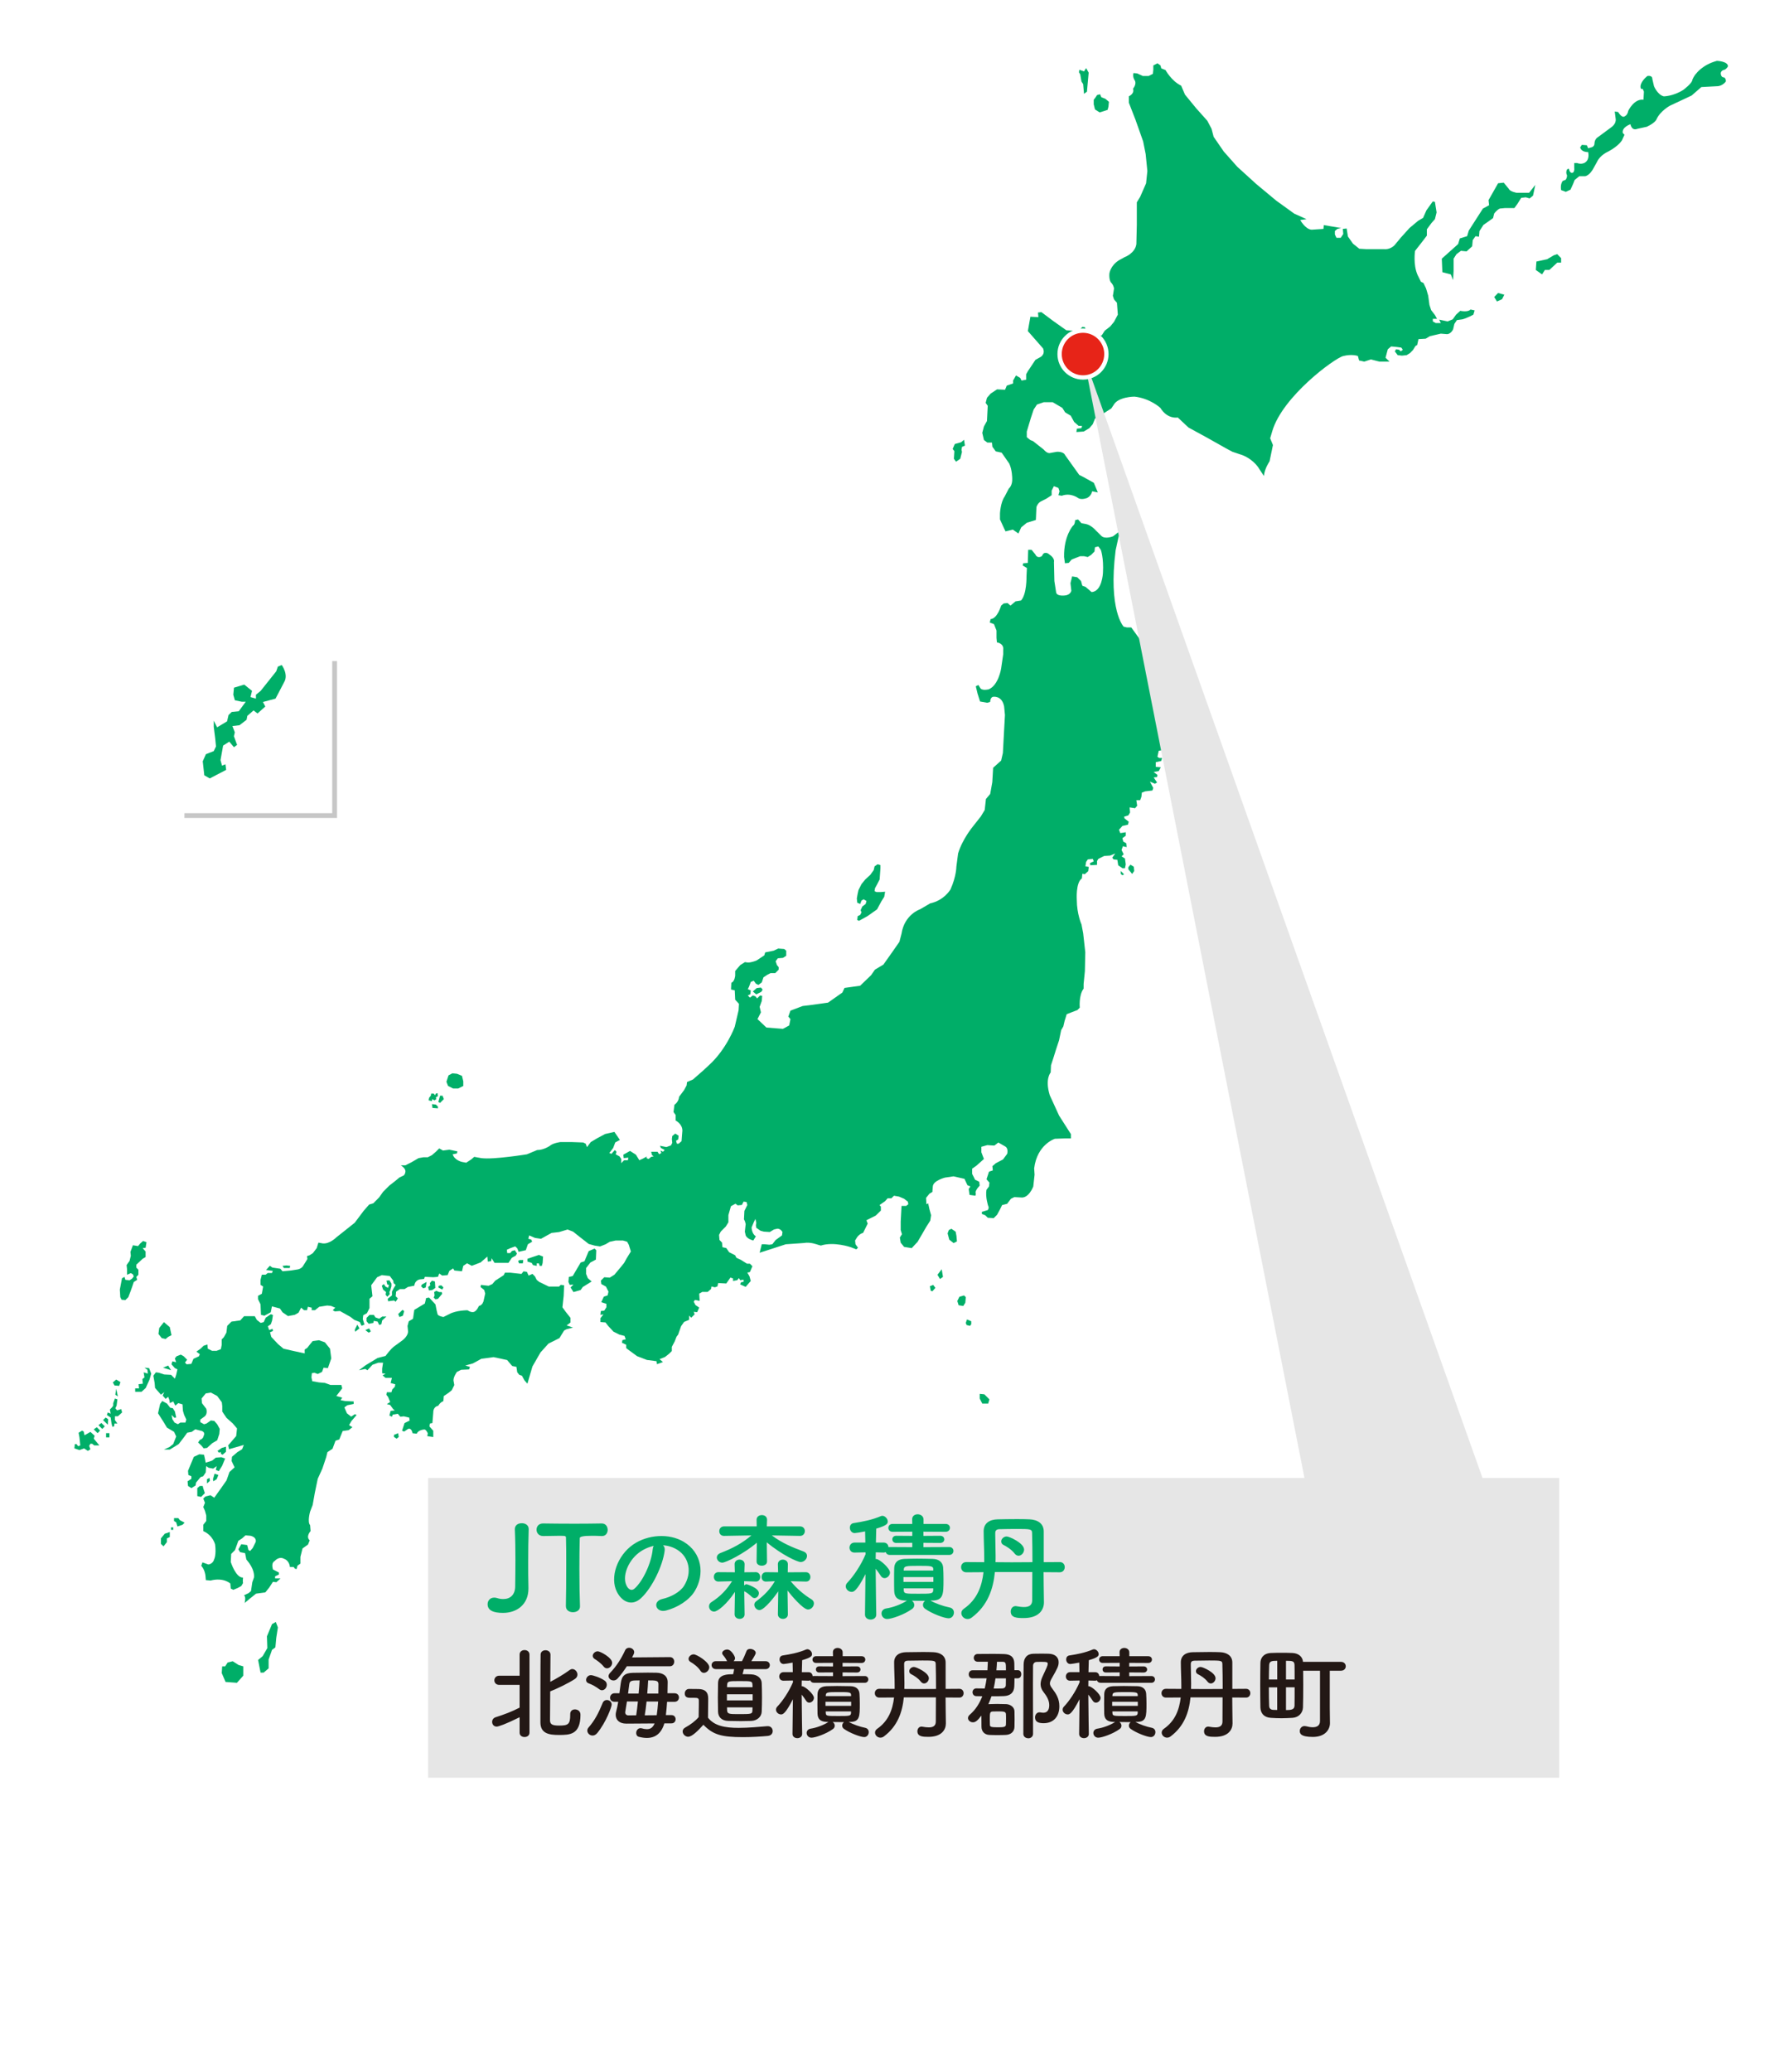 <?xml version="1.0" encoding="UTF-8"?><svg xmlns="http://www.w3.org/2000/svg" xmlns:xlink="http://www.w3.org/1999/xlink" viewBox="0 0 737 865"><defs><style>.cls-1,.cls-2{fill:none;}.cls-3{fill:#e72418;stroke:#fff;stroke-width:1.8px;}.cls-3,.cls-2{stroke-miterlimit:10;}.cls-4{fill:#00ae68;}.cls-5{fill:#e6e6e6;}.cls-6{fill:#fff;}.cls-7{fill:#231815;}.cls-8{fill:url(#_新規パターンスウォッチ_4);}.cls-2{stroke:#c7c7c7;stroke-width:2.01px;}.cls-9{opacity:.6;}</style><pattern id="_新規パターンスウォッチ_4" x="0" y="0" width="69.8" height="69.8" patternTransform="translate(-7485.29 -6215.46) scale(.15)" patternUnits="userSpaceOnUse" viewBox="0 0 69.8 69.8"><g><rect class="cls-1" width="69.8" height="69.8"/><circle class="cls-6" cx="34.9" cy="34.9" r="10.54"/><circle class="cls-6" cy="0" r="10.54"/><circle class="cls-6" cx="69.8" cy="0" r="10.54"/><circle class="cls-6" cy="69.8" r="10.54"/><circle class="cls-6" cx="69.8" cy="69.8" r="10.54"/></g></pattern></defs><g id="map"><g><path class="cls-4" d="M84.65,317.78l.66,5.87,2.28,1.3,6.85-3.57-.31-2.32-1.42,.56-.63-2.31,1.08-6.06,2.58-1.65,1.94,2.32,1.32-.97-1.32-3.6,.37-1.65-1-2.61,2.95-.35,2.95-2.26,.31-1.63,2.62-2.29,1.65,1.28,3.25-2.91-.99-1.89,5.26-1.4,3.58-6.84c1.95-3.25-1-7.21-1-7.21l-1.61,.69-.67,1.95-6.51,8.17-1.98,1.62v1.62l-2.27-.65,.64-2.6-3.25-2.61-4.28,1.29-.28,2.94,.65,2.31,2.91,.62h1.63l-2.91,3.97-2.96,.3-1.32,1.28-.6,2.62-4.16,2.51-1.41-2.79v2.58l.62,4.91,.32,3.28-.94,1.95-3.27,1.28-1.32,2.95Z"/><polygon class="cls-4" points="115.17 677.09 116.04 679.36 115.35 683.77 114.99 687.67 113.58 688.73 112.17 692.76 112.17 696.45 110.07 698.23 108.81 698.23 107.77 692.95 109.68 691.35 111.63 687.99 111.46 683.08 113.58 677.98 115.17 677.09"/><polygon class="cls-4" points="92.77 695.61 94.01 695.61 95.06 694 97.17 693.48 99.66 695.06 101.59 695.61 101.59 699.49 98.93 702.48 94.19 702.12 92.59 698.42 92.77 695.61"/><polygon class="cls-4" points="59.75 518.04 58.53 519.1 57.64 520.17 55.5 519.82 54.46 522.61 54.63 524.21 54.11 526.33 52.86 528.1 53.05 529.85 53.05 532.14 54.63 531.45 55.5 531.96 55.87 532.84 55.16 533.74 54.11 534.45 52.35 534.26 51.99 533.04 50.95 533.58 50.04 538.32 50.23 541.5 50.76 542.56 52.35 542.71 53.58 541.5 54.46 539.2 55.16 537.25 55.87 535.14 57.28 534.26 56.93 533.04 57.79 532.14 57.79 530.04 56.93 529.17 56.93 527.92 59.57 525.46 60.8 524.74 60.8 522.45 59.57 521.04 60.8 520.88 61.17 518.56 59.75 518.04"/><path class="cls-4" d="M106.34,549.42h-4.41l-1.61,1.78-3.67,.5-1.77,1.77-.35,2.84-1.05,1.89-.9,.92v2.28l-.35,1.79-1.77,.7h-1.92l-1.77-.89-.17-1.74-1.59,.52-1.25,1.22-1.75,1.23,1.42,1.07-.36,.87-2.28,1.05-.89,2.12-1.95,.19-.7-.71,.88-1.23-1.41-1.42-1.23-.69-1.77,.69-.7,.9,.54,1.57-1.6-.35-.35,1.24,1.42,1.59,1.06,.52-.52,2.28-.54,1.6-1.59-1.6-2.84-.15-2.27-.73-1.23-.17-1.06,1.4,.18,1.06,.35,1.95,.18,2.11,1.23,1.41,1.23,1.41,1.4-1.07-.69,1.42,1.25,1.41,1.05-.89,.54,1.41,.16,1.24,1.41-.71,.87,1.76,1.25-1.05,1.76,.52,.17,2.66,.52,1.75,.9,1.92-.36,1.26h-2.11l-1.05,.69-1.4-.69-.9-1.41-.35-1.77,1.25,1.21,.7-.16-.54-2.48-.89-1.39-1.06-.17-1.38-1.77-1.94-1.06-.9,1.23-.88,3.9,2.47,3.88,1.25,2.1,2.98,1.77,.89,1.93-1.25,3.16-1.57,1.26-2.3,1.04h2.46l2.29-1.4,1.43-.9,2.28-2.97,1.25-1.76,1.92-.36,1.44-1.05,2.8,.7c1.61,.72,.72,1.97,.72,1.97-.18,1.38-1.58,1.73-1.58,1.73l-.73,1.09,1.44,1.39,.87,1.06,1.42-.18,2.12-1.94,2.11-1.24,.88-2.65,.18-2.11-1.06-1.94-1.24-1.4-1.41-.18-1.77,1.25-1.06,.33-1.58-.87v-1.08l1.93-1.4c1.25-1.21,.54-3.16,.54-3.16l-1.78-2.3-.15-1.94,1.76-2.13,2.11-.35,2.65,1.43,1.93,2.63,.18,1.6v2.26l1.77,2.64,2.63,2.33,1.76,2.09-.34,3.17-3.34,3.89,.36,1.61,6.17-1.78-.71,1.78-1.95,1.2-2.29,1.95-.16,1.77,1.25,2.65-2.13,1.94-1.25,3.52-2.11,3.01-3,4.21-1.57-1.04-2.12,.53-.89,.87,.7,1.76-.7,1.77,.7,1.59,.54,1.94v2.28l-1.24,1.59v2.65c4.07,1.76,4.95,5.62,4.95,5.62,.52,4.25-.36,6.01-.36,6.01-.52,2.13-2.47,2.3-2.47,2.3l-2.46-.89-.51,1.42c1.55,1.75,1.75,4.04,1.75,4.04l.17,1.96,1.95,.18c5.44-1.42,8.27,1.23,8.27,1.23l.18,2.11,1.06,.53,1.75-.72,1.6-.88,.71-1.21c-.17-.53,0-2.31,0-2.31-3,.19-5.12-6.51-5.12-6.51l.18-3.35,1.58-1.59,1.4-3.87,1.6-1.06,1.4-1.24,2.11,.18c2.83,.71,2.12,2.64,2.12,2.64l-1.22,2.46-1.08,1.24-.7-.35-.52-2.11-2.47-.36-1.22,2.13,.73,1.2,2.07,.39,.53,2.64,1.23,1.57c2.48,3.54,1.95,5.99,1.95,5.99l-.7,1.96-.54,3.69-1.06,.88-1.93,.9c1.05,.35,.34,3.18,.34,3.18l2.14-1.79,2.61-2.1,3.9-.54,1.57-1.95,1.6-2.45,1.42,.17,1.75-1.6h-2.27v-.89l1.57-.7v-.88l-2.47-1.26c-.87-2.98,.71-3.51,.71-3.51,1.94-2.11,3.7-1.05,3.7-1.05,2.65,.89,2.65,3.52,2.65,3.52h1.6l.52,.71,.69,.17,.35-1.4,1.25-.89v-2.81l.89-3.53,2.28-1.61,.71-1.76c-1.77-1.57,.36-3.86,.36-3.86l-.2-2.47c-1.21-1.41,0-5.65,0-5.65l1.08-2.8,.88-4.96,1.24-5.97,1.93-4.24,1.59-4.76,.53-2.12,2.12-1.4,1.24-3.36,1.58-.52,1.42-3.52,2.46-.36,1.61-1.23-1.42-.88,1.06-1.76,2.1-2.47-.7-.34-1.58,1.03-1.76-1.39-1.06-2.46,1.22-.91,2.65-.53v-1.05l-3.54-.17-1.92-.36,.69-1.05-2.46-.7,2.46-3.18-.35-1.42h-4.57l-2.33-.86-2.45-.21-2.82-.51-.33-1.59,.17-1.74,1.06-.19,1.4,.52,1.78-.86,.66-1.78,1.79,.2,1.41-4.06-.52-4.07-2.15-2.66-2.45-.86-2.63,.35-.88,1.06-1.41,1.79-1.06,.69v1.61l-4.94-1.08-3.9-.89-2.29-1.93-2.82-3-.52-1.93,1.23-.53-.17-.91-1.43,.53-.52-1.58,1.24-.88,.52-1.51,.35-2.31-.87-.35-2.12,1.43-.87,1.87-1.26,.33-1.59-1.23-.88-1.58Z"/><polygon class="cls-4" points="94.37 603.91 94.37 606.03 92.96 607.26 92.25 606.91 92.25 606.19 91.37 606.37 90.83 605.67 92.59 604.44 94.37 603.91"/><polygon class="cls-4" points="92.42 608.31 94.01 608.84 92.77 611.86 91.37 614.14 90.12 613.61 90.47 612.01 89.05 613.07 87.13 612.72 86.08 612.01 85.9 614.66 84.84 616.26 83.77 616.6 81.85 618.91 81.67 620.12 79.91 621.2 78.51 620.31 78.32 618.36 79.91 617.32 79.91 616.26 78.65 615.73 78.51 613.97 80.06 610.25 80.95 608.14 83.23 607.08 85.19 607.26 85.54 608.84 85.9 610.6 88.55 609.74 90.12 608.49 92.42 608.31"/><polygon class="cls-4" points="83.98 624.88 85.54 623.29 84.84 621.2 84.64 620.31 83.44 620.31 82.38 621.2 82.38 624.54 83.98 624.88"/><polygon class="cls-4" points="70.21 570.04 71.44 571.98 68.08 570.93 70.21 570.04"/><polygon class="cls-4" points="69.15 558.96 70.21 558.08 71.61 557.36 70.9 554.01 68.44 551.91 66.5 554.36 66.16 556.84 67.55 558.6 69.15 558.96"/><polygon class="cls-4" points="60.33 570.93 62.27 571.13 63.14 573.41 62.44 575.89 60.85 579.41 59.11 580.99 56.45 580.99 56.45 579.58 58.04 579.58 57.85 577.83 59.64 577.62 59.45 575.69 60.33 574.98 59.98 572.88 61.72 573.41 61.56 571.81 60.33 570.93"/><polygon class="cls-4" points="47.12 577.09 47.81 578.35 49.77 578.52 50.29 576.93 48.51 575.89 47.12 577.09"/><polygon class="cls-4" points="47.98 583.81 47.28 585.75 47.28 586.8 46.73 587.53 45.88 588.4 46.21 590.15 45.01 589.62 44.63 590.68 46.21 591.74 46.57 594.23 46.93 595.62 47.64 595.44 47.81 594.23 49.03 594.23 47.98 592.81 47.98 591.21 49.23 591.21 50.99 589.62 50.62 588.21 48.87 588.74 48.16 587.86 48.69 586.8 49.03 584.16 47.98 583.81"/><polygon class="cls-4" points="48.51 579.75 48.16 582.22 49.23 582.93 48.51 579.75"/><polygon class="cls-4" points="43.04 592.81 44.12 591.74 45.18 592.46 45.01 594.74 43.04 592.81"/><polygon class="cls-4" points="41.11 594.91 42.7 596.5 43.76 595.42 42.34 594.02 41.11 594.91"/><polygon class="cls-4" points="39.15 596.68 40.76 598.27 41.8 597.18 40.41 595.79 39.15 596.68"/><polygon class="cls-4" points="37.76 597.74 39.53 599.35 39.15 600.55 41.48 603.37 39.34 603.37 38.47 602.68 37.76 602.68 37.23 603.56 37.76 604.99 36.69 605.67 35.11 604.62 33.18 605.33 31.07 604.62 31.24 602.83 31.93 602.83 32.65 603.73 33.52 603.37 33.18 600.02 32.82 598.1 34.23 597.22 34.94 597.57 35.29 599.14 37.76 597.74"/><rect class="cls-4" x="44.3" y="598.27" width="1.4" height="1.76"/><polygon class="cls-4" points="72.67 633.72 74.44 633.72 75.13 634.59 77.09 635.63 76.2 636.52 74.09 637.22 73.56 635.47 72.67 634.94 72.67 633.72"/><rect class="cls-4" x="71.44" y="637.58" width=".88" height="1.05"/><polygon class="cls-4" points="70.9 639.53 70.9 641.64 69.69 642.18 69.69 643.75 68.28 645.52 67.2 644.48 67.2 642.18 68.8 640.23 70.9 639.53"/><polygon class="cls-4" points="89.59 615.18 91.19 615.73 90.47 617.48 89.05 618.36 88.93 617.48 89.59 615.18"/><polygon class="cls-4" points="86.43 619.26 86.43 617.48 87.49 616.95 87.65 618.17 86.43 619.26"/><path class="cls-4" d="M202.62,539.9l-.7,3.19s-.37,1.76-1.96,2.09c0,0-.87,2.12-2.1,2.48-1.23,.34-2.64-.7-2.64-.7,0,0-4.76,0-7.59,1.59l-2.46,1.22s-2.3-.35-2.47-1.22l-.35-1.41-.53-2.65-2.65-2.83-1.23,.19-.53,2.29-4.42,2.66-.53,3.71-1.77,1.05-.52,1.93,.18,1.93c.35,2.14-2.28,4.07-2.28,4.07l-3.35,2.45c-1.59,1.08-3.7,4.07-3.7,4.07l-3.36,.88-4.95,3-2.82,2.1,2.66-.53,.87,.53,2.12-2.28,2.46-.87h1.95l-.37,2.47v1.95l1.42,.18-1.24,.7,1.24,1.06h2.65l-.53,2.13,1.93,.53-.18,1.05-1.04,1.06-.38,1.21h-1.92l-.18,1.07,.69,.88,.89,2.13-1.4,.87,1.4,.38,1.25,1.73,.69,.54-1.75,.19-.52,1.93,1.06,.51,.33-.88,2.13-.35,1.05,1.23,1.43-.17,2.27,.53,.19,1.24-2.13,1.04-1.05,3.2,.88,.35,1.58-1.07c1.07-.53,1.6,.72,1.6,.72l.36,1.05,1.74,.19c.53-1.61,3.18-1.77,3.18-1.77,.7,0,1.41,1.58,1.41,1.58l-.19,1.22,2.48,.37v-2.64l-1.6-1.78,.18-1.21,1.06-.21,.36-4.4c0-2.62,2.08-2.82,2.08-2.82,.9-1.57,2.14-1.93,2.14-1.93l.16-2.11,2.1-1.43,1.26-1.05,1.05-2.13-.35-1.94c0-1.58,1.42-3.52,1.42-3.52l1.77-.9,3.34-.16,.35-1.07-1.96-.55,3.19-.88,3.53-1.94,5.1-.69,5.66,1.21,2.12,2.49,1.76,.35,.35,2.29,.87,1.05,1.08,.36,1.06,1.94,1.23,1.4,2.11-7.21,3.35-5.83,3.35-3.71,4.57-2.28,1.96-3.19,1.05-.54,2.66-.68-2.66-.88,1.6-1.24v-1.93l-1.96-2.47-1.4-1.93,.52-4.78,.18-4.41-1.41-.18-.7,.72h-4.25l-4.05-1.95-1.06-.88-.71-1.42-1.05-1.05-1.59,.71-.72-1.57-1.41-.2-.86,1.07-4.6-.51h-2.29l-.52,1.04-3.54,2.29-1.22,1.43-1.58,.7-3.17-.36-.17,.88,1.55,1.25,.38,1.4Z"/><polygon class="cls-4" points="166.27 598.27 166.5 599.86 165.6 600.55 164.52 599.86 164.52 598.97 166.27 598.27"/><polygon class="cls-4" points="237.35 535.14 237.53 533.04 239.14 532.68 242.47 527.03 244.05 526.51 245.81 522.28 248.27 521.2 248.99 521.93 248.82 525.8 246.52 527.03 244.74 529.33 244.74 531.79 245.46 533.58 247.05 534.95 243.34 537.25 242.47 538.5 239.46 539.37 238.25 537.44 239.46 536.21 237.89 536.37 237.35 535.14"/><path class="cls-4" d="M449.99,421.6l-4.57,1.76-.88,2.84-.53,2.27-.91,1.57-.88,4.24-1.22,3.7-1.22,3.89-.92,2.82-.14,3.02s-2.48,2.65-.37,9.51l3.88,8.47,4.94,7.74v1.78h-2.29l-4.4,.17s-7.41,2.3-8.65,12.34l.17,2.65-.54,4.93s-1.91,5.12-5.27,4.57l-2.65-.14-1.41,.69-1.59,2.1-2.1,.53-.87,1.78-1.24,2.28-1.4,1.4-2.48-.16-1.05-1.05-1.41-.54v-.89l2.45-.72s.71-.89,.19-1.75c0,0-1.24-3.69-.72-6.71l1.05-1.4,.19-1.6-1.23-1.4,1.05-3.18,1.59-.53-.17-1.78,1.42-1.21,3-1.58,1.73-2.31s.71-2.28-.87-3.16l-2.81-1.6-1.59,1.24h-.73l-2.28-.16-2.48,.7v2.28l1.07,2.81-3.16,2.82-1.77,1.24v2.12l1.23,2.47,1.75,.87,.18,1.59-.88,1.05s-1.25,1.59-.72,2.31l-.18,.86-2.46-.33-.35-2.48,.71-1.05-1.24-.52-1.23-2.66-4.58-1.04-3.54,.52s-4.95,1.24-5.11,3.71l-.18,2.29-1.22,.72-1.42,1.75,.16,2.65,.73-.36,.53,2.47,.69,2.47-.35,2.27-1.59,2.48-1.94,3.35-1.75,3-2.47,2.65-3.18-.52-1.41-1.75-.36-2.13,.88-1.41-.52-1.77v-3.52l.35-6.53h1.93l.9-.7-.19-1.06-1.58-1.23-2.11-.89-2.12-.37-1.07,1.07h-1.57l-1.07,1.22-2.29,1.59,.54,.7v1.61l-2.15,2.1-2.48,1.24-1.41,.71,.54,1.4-1.94,3.89s-1.21,.15-2.45,1.74l-.88,1.42,.17,1.57,1.04,1.44-.69,.69-2.29-.89s-7.05-2.46-12.52-.7l-1.25-.34s-3.15-1.25-5.81-.73l-2.64,.19-4.93,.34-6.01,1.96-4.93,1.58,.89-3.54h1.23l1.93,.2,1.25-.2,1.38-1.76,2.66-1.93,.2-1.42s-.73-1.4-2.12-1.4l-1.43,.34-1.75,1.06-2.48-.16-1.4-.37-1.76-1.24-.16-1.03,.16-1.06-.36-1.61-.7,1.43-.89,2.12s0,2.64,1.78,3.7l-1.06,1.76s-2.5-.53-3.19-2.12l-.35-1.58,.17-1.61,.18-1.57-.35-1.23-.37-.72,.18-3.52,1.23-2.48-.34-1.23-1.22-.18-.71,1.4-1.78,.18-.89-.71-1.91,1.06-1.06,3.72v2.99l-1.08,1.76-2.11,2.12-.71,1.41,.19,2.1,1.05,1.09,.17,1.92,1.6,.36,1.22,1.75,2.48,1.25,.52,1.04,1.94,.92,2.47,1.55h1.23l1.06,1.07-1.06,2.45-1.07,.2,.9,1.56,.53,1.95-1.07,1.24-1.05,1.22-2.31-1.04,.37-.89,1.08-.18v-.88l-1.44,.19-.51-.87-.7,.87-1.76,.34v-1.05l-1.08-.38-1.75,2.48-3.37-.18-.34,1.42-1.06,.35-1.42-.35-.16,1.05-1.42,1.23h-2.28l-1.25,.72,.19,3.01-1.96-.39-.52,.72,.73,1.42,1.56,1.06-.87,1.92-1.42-.17,.38,1.06-1.42,1.41-.88-.88v1.75l-2.12,.9-1.23,1.75-1.25,3.53-.67,.9-.74,1.92-1.22,2.3v1.76l-1.05,1.04-1.78,1.43-2.29,.9,1.41,1.21-2.48,.9-.18-1.24-4.04-.54-4.09-1.57-4.56-3.35v-1.42l-1.76-.84,.18-1.09,1.41-.35-.53-1.41-2.11-.53-2.48-1.24-2.28-2.46-1.07-1.4-2.11-.16v-1.61l1.24-1.57-1.24,.17,.17-1.58,1.43-.17,.89-1.4v-1.43l-2.14-.7,1.07-2.3,1.59-.54,.35-1.57-1.07-2.11-1.93-1.06-.18-1.43,1.43-1.4,2.29,.16,1.94-1.22,2.48-2.97,1.58-1.96,1.06-1.93,1.75-2.83-.87-2.81-.69-1.25-1.77-.53h-2.99l-2.48,.53-1.77,1.05-2.29,.9-2.3-.36-2.46-.69-3.86-3.02-2.64-2.1-2.3-.9-3.53,1.06-3.17,.37-4.41,2.45-2.48-.36-2.46-1.06-.35,1.41,1.22,.34,.38,.89-1.78,1.05-.87,2.49-3,.68-.53-1.41-.88-.86-1.95,.7-1.56,.7,.16,1.4h1.24l.69-.86,1.25-.35,.88,1.39-.52,.9-1.61,.87-1.41,2.13h-5.81l-1.23-1.93-.2,1.23-1.4,.17-.17-2.11-2.82,2.46-3.7,1.4-1.95-1.05-1.59,1.05-.55,2.3-3.16-.33-.53-.88-1.58,1.04-.71,1.76-2.27,.19-1.24-.87-.54,1.4-1.92,.16-3.54-.16-.34,.88-1.4,.15s-2.31,0-2.67,2.67l-2.65,.52-1.41,.89h-1.93l-1.59,1.06-.19,1.93,.9,.89-.9,1.41-.7-.53-2.47,.34-.16-1.06,1.77-1.41v-1.57l.71-1.4,.85-1.39-.85-.75-.18-1.06-1.43-1.92-3.34-.37-1.95,.88-2.48,3.35,.53,4.59-1.24,1.05v3.88l-1.06,2.13-1.56,.88-.18,1.59,.69,2.29-1.21,.51-.74-1.57-2.28-.9-1.6-1.23-4.4-2.47-2.13,.17-.87-.51,1.05-1.05-1.76-.73-1.59-.17-3.34,.52-1.78,1.43h-1.38v-1.05l-1.6-.38-.34,1.43h-1.25l-1.23-1.05-1.07,2.09-1.57,.89-2.83,.53-2.3-1.59-1.06-1.57-3.34-.9-.52,2.48-2.64,1.42-1.43-.36-.19-4.41-1.04-2.11v-1.42l1.6-.87,.53-3-1.08-.72v-2.11l.55-2.12h1.58l.87-.7h1.77l.35-.89-2.82-.37,1.59-1.76,1.06,.74,3.34,.5,.88,1.06,3.53-.33,2.29-.36c2.12-.19,2.82-1.61,2.82-1.61l1.76-2.82-.16-1.22,1.04-.34,1.41-.9,1.6-2.1,.71-2.28,1.94,.34c2.82,.19,5.46-2.47,5.46-2.47l7.76-6.17,3.7-4.94,2.32-2.66,1.75-.52,2.45-2.49,1.6-2.28,2.65-2.65,2.27-1.75,1.93-1.6,1.08-.52c1.41-.35,1.41-1.94,1.41-1.94,.18-1.41-1.94-2.63-1.94-2.63h1.94l2.48-1.24,3-1.75,2.11-.37h1.77l1.74-.89,1.61-1.4,1.41-1.41,1.58,.89,2.65-.35,3.35,.7-.17,.87-1.78,.35c.71,2.48,3.86,3.19,3.86,3.19l1.79,.33,2.11-1.39,1.24-1.05,3,.53c5.1,.68,19.02-1.61,19.02-1.61l4.25-1.77c2.82,0,5.29-1.76,5.29-1.76,1.39-1.21,4.41-1.57,4.41-1.57h4.75l4.78,.17,1.05,.52,.52,1.42,1.59-2.11,2.66-1.59,3.33-1.78,3.87-.88,2.3,3.36-1.95,1.05-.86,2.3-1.61,2.12,.89,.34,1.41-1.59,.7,.72-.34,1.05,1.59,.88,.71,1.05v1.78l1.22-1.23h1.58l.17-1.08-1.92,.2-.17-1.43,2.81-1.57,2.46,1.57,1.42,2.31,1.59-.72,1.6-.88c-.73,.88,.7,1.05,.7,1.05l1.06-.85,1.04-.2-.69-.54-.35-1.4h2.64l.7,1.05,.88-.52-.34-1.06,1.04,.52,.72-.72-1.6-.87-.36-.9,2.66,.54,1.92-.69,.54-1.06-.16-1.58,.16-1.26,1.24-1.04,1.42,.89-.19,1.58-.89,.53,.36,1.23h.72l1.22-1.05,.18-2.29,.17-2.12c0-2.83-2.81-4.21-2.81-4.21v-2.3l-.89-1.25,.37-3c1.93-1.4,1.93-3.33,1.93-3.33l2.11-2.83,1.05-1.94,.18-1.42,2.46-1.06,4.24-3.71,2.46-2.28c7.39-6.71,10.77-16.04,10.77-16.04l1.6-6.88,.16-2.67-1.58-1.74-.18-3.89-1.57-.37,.14-2.8c1.43-.52,1.61-2.99,1.61-2.99v-1.93l2.1-2.46,1.96-1.24,1.23,.17c1.75,0,3.71-.9,3.71-.9l3.16-2.1,.36-1.23,3.52-.71,1.92-.9,2.49,.19,.86,.71v2.12l-1.38,.88-2.12,.17-.92,1.23,.54,1.6,.72,.87v1.05l-1.41,1.43h-1.95l-1.39,.71-1.6,1.07-.7,2.11-1.41,1.04-1.05-.52-.9-1.23-1.24,.53-.71,1.94-.52,1.06,1.23,.51-.18,1.6-1.05,.52,.88,.9,1.23-.9,1.06,.36,.72,.87,1.23-1.23,.88,.17-.17,2.12-.89,2.46,.54,2.29-1.44,2.82,3.72,3.53,6.9,.54,2.62-1.41,.52-2.66-.89-1.05,.89-2.47,5.12-1.94,4.23-.52,6.35-.89,6-4.22,.88-1.92,6.52-.91,4.58-4.4,1.59-2.31,3.54-2.11,3.5-4.94,3.19-4.57,.88-3.37c1.23-8.1,7.76-10.22,7.76-10.22l4.22-2.47c5.83-1.23,8.47-5.81,8.47-5.81,2.46-5.47,2.46-9.53,2.46-9.53l.71-5.46c1.78-5.99,6.18-11.28,6.18-11.28l3.35-4.25,1.59-2.64,.51-4.59,1.78-2.11,.88-4.94,.35-5.99,3.34-3,.73-3.17,.52-9.69,.34-6.16-.34-3.54c-.89-4.75-4.6-4.06-4.6-4.06-1.23,.19-1.23,2.13-1.23,2.13l-1.23,.36-3-.54-1.05-3.34-.72-3,1.07-.55,.9,1.44c1.04,1.05,3.49,.35,3.49,.35,4.07-1.79,5.11-8.65,5.11-8.65l.88-5.98v-1.77c.37-2.83-2.63-3.17-2.63-3.17l-.18-1.94v-3.01l-1.04-2.66-1.77-.69,.35-1.42c2.82-.16,4.4-5.63,4.4-5.63l1.06-.9,1.61-.17,1.23,1.06,2.11-1.76,2.29-.37c2.46-2.64,2.29-10.05,2.29-10.05l.17-3.51-1.75-1.05,.19-.91,1.93-.16,.17-5.48h1.41l1.58,1.94c.9,1.94,2.67,.73,2.67,.73l.68-1.07c1.25-.89,2.47,.34,2.47,.34,2.47,1.6,1.94,3.17,1.94,3.17l.18,7.93,.71,4.6c.17,1.93,3.71,1.42,3.71,1.42,2.29-.2,2.66-1.94,2.66-1.94l-.36-3.19,.69-2.83,2.14,.36,1.58,1.58,.53,1.94,1.4,.53,2.46,2.13c4.41-.19,4.76-7.94,4.76-7.94,.37-6.5-.9-9.71-.9-9.71l-1.04-1.39-1.4,.34-.19,1.77-1.39,1.41-1.42,.89-1.6-.34h-1.57l-3.55,1.39-1.23,1.41-1.58,.16-.36-2.62c-.16-8.83,3.71-13.05,3.71-13.05,.89-.53,.89-2.32,.89-2.32l1.23-.31,1.42,1.57,1.94,.35c2.27,.52,4.04,2.64,4.04,2.64l2.3,2.28c1.6,1.6,4.94,.18,4.94,.18l2.99-2.29-.69,2.48-1.24,5.64c-3.18,25.02,3.34,31.9,3.34,31.9l1.41,.34h1.78l4.21,5.81,3.35,6.19,.9,3.01-.9,1.57,1.96,.7-.53,1.59-1.22,.17-.2,1.41,.73,1.6,2.3,1.77,1.2,1.41,.53,3.89,1.08,2.49c.19,4.06-.53,9.85-.53,9.85l1.58-1.07,.17,3.18,1.07,.52v1.25l-1.42,.34-.18,1.95-1.77,.7,.19,1.23,2.81-1.58,.2,1.23-.54,2.27-2.47-.16-1.05,.16-.55,2.48,.73,.53h1.23l-.36,1.24-2.28,.51v1.95l2.09,.19-.86,1.59-2.13,.35,1.59,1.24-.15,.88-1.43,.17,1.43,2.12-.91,.51-2.09-.89,1.41,2.66-.36,1.05-3.01,.36-1.4,.52-.19,1.77-.52,1.41h-1.59l.35,2.3-.89,1.05-2.27-.36,.18,2.14-.71,1.2-1.77,.54,.16,.71,1.78,1.4-.35,1.24-2.3,.52-1.41,1.59,.53,1.41,2.28-.36v1.44l-1.39,1.03,.35,1.42,1.26,.71,.15,1.61-1.58-.38-.54,1.58,.88,1.78-.88,.86,1.42,.9,.32,2.47-.32,1.59h-1.07l-1.76-1.24-.35-2.28-1.6-.18-.52-.72,1.24-1.75-2.13,.88-2.47,.16-2.47,1.23-.53,.9v1.59l-2.81,.16-.17-.87,1.59-.72-.37-1.06-2.09,.2-.71,1.06-.31,1.83,1.41,.26-.23,1.78-1.4,1.24-1.05-.17-.19,1.94c-2.64,1.77-2.12,9.01-2.12,9.01,0,5.82,1.96,10.22,1.96,10.22l.7,3.68,.88,7.95-.17,7.93-.53,5.28v1.95c-2.11,2.82-1.6,7.93-1.6,7.93l-.88,.89Z"/><polygon class="cls-4" points="149.2 552.96 150.08 554.54 148.3 555.93 148.14 555.09 149.2 552.96"/><polygon class="cls-4" points="153.07 550.14 154.3 548.89 156.08 548.89 156.79 549.95 158.36 550.5 159.59 549.59 161.36 549.59 159.59 551.2 159.25 552.77 158.36 553.12 157.66 551.7 156.08 551.38 155.9 552.24 153.95 552.6 153.07 551.55 153.07 550.14"/><polygon class="cls-4" points="152.55 555.23 154.15 554.54 154.84 555.78 153.95 556.32 152.55 555.23"/><polygon class="cls-4" points="117.98 528.43 118.52 529.33 120.99 529.33 121.15 528.43 119.59 528.25 117.98 528.43"/><polygon class="cls-4" points="183.76 457.4 184.8 457.4 185.33 458.81 183.76 460.4 183.03 460.03 183.76 457.4"/><polygon class="cls-4" points="182.7 456.33 182 456.5 181.63 457.21 181.1 456.5 180.05 456.5 179.88 457.4 179.17 458.28 178.99 459.34 180.39 459.66 180.39 458.81 181.46 459.34 182.17 458.81 182 458.1 182.87 457.57 182.7 456.33"/><polygon class="cls-4" points="188.88 448.05 187.28 448.92 186.41 451.58 187.1 453.33 189.21 454.39 191.32 454.39 193.45 453.33 193.45 451.4 192.9 449.1 190.82 448.24 188.88 448.05"/><polygon class="cls-4" points="180.39 460.91 180.59 462.51 182.87 462.68 182.87 461.95 182 461.1 180.39 460.91"/><polygon class="cls-4" points="161.36 534.6 162.61 534.45 163.46 535.84 163.46 536.92 162.94 538.69 162.61 539.37 162.77 540.25 161.72 541.32 161.01 540.44 161.2 539.37 159.96 538.32 159.43 536.73 160.29 536.03 161.01 537.09 162.06 537.62 162.42 536.37 161.72 536.21 161.36 534.6"/><polygon class="cls-4" points="166.81 549.78 166.27 548.55 168.07 546.79 168.77 547.31 168.23 549.25 166.81 549.78"/><polygon class="cls-4" points="175.8 536.92 176.19 536.21 178.12 535.14 177.77 537.44 176.71 537.8 175.8 536.92"/><polygon class="cls-4" points="178.78 537.25 179.67 536.55 179.49 535.66 180.38 534.6 181.61 534.95 181.78 537.62 180.53 538.5 179.13 538.69 178.78 537.25"/><polygon class="cls-4" points="181.29 539.37 182.17 538.84 183.4 539.37 184.45 539.37 184.65 540.09 182.87 542.19 181.81 542.38 181.1 541.66 181.46 540.77 181.29 539.37"/><polygon class="cls-4" points="183.23 536.73 183.03 537.44 184.65 538.32 185.17 537.44 184.28 536.55 183.23 536.73"/><polygon class="cls-4" points="216.37 526.33 217.07 526 218.5 526 218.31 527.38 216.73 527.38 216.37 526.33"/><polygon class="cls-4" points="220.26 526.64 220.26 525.46 225.01 523.86 226.76 524.56 226.59 527.21 226.24 528.43 225.37 528.43 225.01 527.38 224.13 527.38 224.13 528.43 222.55 528.1 222.03 527.21 220.26 526.64"/><polygon class="cls-4" points="397.27 512.94 399.05 514.17 399.38 515.92 399.58 518.23 398.17 518.91 396.39 517.5 395.68 514.86 396.21 513.46 397.27 512.94"/><polygon class="cls-4" points="403.28 541.5 403.09 543.8 402.22 545.19 400.28 544.86 399.73 543.1 400.62 541.32 402.55 540.77 403.28 541.5"/><polygon class="cls-4" points="403.77 550.8 403.28 552.24 403.61 553.12 405.04 553.48 405.56 552.77 405.56 551.55 403.77 550.8"/><polygon class="cls-4" points="409.09 581.86 409.09 583.81 410.17 585.93 412.63 585.93 413.14 584.16 411.03 582.05 409.09 581.86"/><polygon class="cls-4" points="393.23 529.85 391.45 532.14 392.5 533.91 393.75 533.04 393.23 529.85"/><polygon class="cls-4" points="388.29 536.92 389.68 536.37 390.58 537.62 389.34 539.04 388.65 538.84 388.29 536.92"/><polygon class="cls-4" points="314.36 413.88 316 412.45 317.76 412.25 318.46 413.11 317.92 414.01 315.78 415.1 314.36 413.88"/><polygon class="cls-4" points="358.67 384.39 362.2 382.45 366.22 379.62 368.02 376.28 369.23 374.35 369.59 372.24 367.63 372.4 366.08 372.4 365.19 372.05 365.36 370.8 366.22 369.23 367.3 367.12 367.63 362.53 367.63 361.13 366.44 360.78 365.19 361.66 364.83 363.21 363.43 365.17 361.31 367.12 359.73 369.06 358.48 371.53 358.13 373.08 357.78 375.05 357.96 376.82 359.19 377.35 359.73 375.93 360.6 375.41 361.81 376.1 361.46 377.35 360.07 378.41 359.36 379.98 359.73 380.86 359.19 381.91 358.13 382.45 357.96 384.03 358.67 384.39"/><polygon class="cls-4" points="472.04 360.94 471.16 362.01 471.16 362.88 472.75 364.82 473.61 363.59 473.43 361.82 472.04 360.94"/><polygon class="cls-4" points="467.99 363.59 469.37 364.99 468.68 365.35 467.99 364.82 467.99 363.59"/><path class="cls-4" d="M419.85,221.83l3.06-.76,2.34,1.64,1.18-2.58,2.32-1.9,3.79-1.17,.24-5.41c.69-1.88,1.89-2.35,1.89-2.35l2.35-1.19,2.11-1.39v-1.89l.93-1.88,1.89,.72,.47,1.41-.47,1.64,1.4,.23c3.75-1.41,6.82,.94,6.82,.94,1.42,.94,3.75,0,3.75,0,1.88-.94,2.11-2.81,2.11-2.81l2.38,.47-1.66-4-4.23-2.35-1.87-.95-5.88-8.22c-.71-1.68-3.53-1.42-3.53-1.42l-2.59,.46c-1.4,.47-2.83-1.4-2.83-1.4l-4.46-3.52-1.17-.47-1.44-1.19v-2.34l1.69-5.64,1.17-3.53,1.39-2.11,2.82-.96h3.77l4,2.36,1.18,1.88,2.34,1.39,1.41,2.6,1.89,1.65h1.4l-.22,.94-1.89,.22-.24,1.41,3.07-.22,2.35-1.41,1.41-1.65,.95-2.36,4.23-2.57,2.57-1.65,.94-1.4c1.88-3.52,8.73-3.52,8.73-3.52,6.57,.7,10.81,4.69,10.81,4.69,3.06,4.94,7.27,4.01,7.27,4.01l4.48,4.19,7.76,4.24,7.98,4.49,2.59,1.39,4.24,1.42c5.17,2.13,7.05,5.87,7.05,5.87l1.88,2.82c.23-3.06,2.35-6.11,2.35-6.11l1.41-6.81-1.16-2.82,.91-3.06c4.25-14.33,25.87-30.33,29.63-31.28,3.78-.94,6.1,0,6.1,0l.49,1.86,2.13,.48,2.82-.92,3.52,.92h4.23l-1.65-1.63,.94-3.53,1.41-1.18,2.36,.23,1.88,.26,.63,.88-.87,.69-.71-.69-1.24-.19-.52,.88,1.21,1.58,1.77,.2,1.95-.2,1.41-.87,1.21-1.24,1.09-1.74,.69-.38,.54-2.46,3.01-.18,1.76-1.06,4.56-1.05,2.12,.17c1.96,.36,3.01-1.96,3.01-1.96l.53-2.27,1.06-1.6,2.29-.32c2.11-.55,4.59-1.96,4.59-1.96l.52-1.77-1.74-.37c-1.06,1.26-4.25,.55-4.25,.55l-1.76,1.59-1.39,1.96-2.13,.87-3.53-.74,.69,1.44h-2.1l-1.25-.69v-1.08h1.76l-.86-1.57-1.6-2.09-.7-2.14-.53-3.89-.88-2.98-1.09-2.3-1.05-.51-1.41-2.83c-1.95-4.42-1.05-10.07-1.05-10.07l2.62-3.34,2.3-3.01v-2.64l1.94-2.64,1.43-1.6,.7-2.82-.7-4.41-.9-.17-2.64,3.7-1.41,3.17-2.1,1.24-3.56,2.98-3.68,4.07-2.46,2.98c-1.95,2.13-4.41,1.78-4.41,1.78h-7.42l-2.99-.17-2.65-2.12-2.11-2.99-.53-3.35-1.59,.18,.17,2.12-1.06,1.59h-1.77l-.67-1.4v-1.44l1.04-.87,1.59-.37-7.25-1.22-.15,1.59-4.93,.33c-2.65-.17-4.76-4.04-4.76-4.04l2.63-.36-5.12-2.3-7.58-5.47-8.28-6.89-7.92-7.2-5.65-6.36-4.24-6.16-.88-3.37-1.77-3.34-4.57-5.12-4.75-5.79-1.59-3.73c-4.07-1.95-6.54-6.52-6.54-6.52l-1.76-.7-.34-1.23-1.25-.89-1.74,.89v1.77l-.18,1.74-1.76,.89h-2.48l-2.29-1.06-1.57-.16c-.53,1.77,.68,3.33,.68,3.33,.54,1.61-.87,3.2-.87,3.2,.72,2.12-1.76,3.18-1.76,3.18v2.63l2.81,7.23,3.17,8.97,1.06,5.31,.7,7.06-.53,5.12-2.47,5.63-1.4,2.3v9.35l-.19,8.11c-.54,3.87-4.94,5.45-4.94,5.45l-2.28,1.25c-3.7,2.28-4.05,5.63-4.05,5.63-.18,2.81,.7,3.69,.7,3.69,1.06,1.07,1.24,2.49,1.24,2.49-.19,1.42-.48,3.06-.48,3.06l.48,1.51,1.23,1.41,.36,4.94-1.59,3.01-1.59,1.93-2.28,1.76-1.24,1.92-3.72,.9-2.62-2.28-.72-1.97-1.05-.16-1.58,1.76-5.13-.35-5.46-3.87-4.95-3.7-1.41,.17,.17,1.94-3.34-.19-1.06,6,6.35,7.24c1.06,2.64-1.24,3.69-1.24,3.69l-1.95,1.08-3.16,4.74-.71,1.25v2.3l-1.93,.35-.54-1.09-1.77-1.04-1.22,2.13v1.21l-2.64,.9-.71,1.73-3.35-.16-2.65,1.75-1.56,1.78-.54,2.11,.87,1.22-.33,6.35-1.26,2.28-.69,2.66,.69,2.98,1.41,1.07h1.94l.18,1.75,1.42,1.94,2.45,.53,3.19,4.59c1.22,2.64,1.22,6.14,1.22,6.14,.18,3.02-1.42,4.25-1.42,4.25l-1.74,3.35c-1.76,2.47-1.95,7.08-1.95,7.08v2.46c1.4,3.18,2.29,4.93,2.29,4.93Z"/><polygon class="cls-4" points="402.55 183.57 401.34 184.61 398.7 185.34 397.79 187.43 398.51 188.32 398.31 191.51 399.2 192.74 400.97 191.51 401.68 188.67 401.5 187.81 401.68 186.56 402.92 186.01 402.55 183.57"/><polygon class="cls-4" points="452.64 39.17 453.87 38.27 454.59 30.33 453.53 28.42 452.64 29.81 450.7 29.12 450.53 30.18 451.07 31.06 451.59 34.04 452.29 35.11 452.64 39.17"/><polygon class="cls-4" points="459.35 39.34 459.87 40.57 461.62 41.28 463.04 42.51 462.86 44.45 462.51 45.85 460.94 46.38 459.17 46.92 457.23 45.69 456.7 43.55 456.7 41.64 457.4 40.75 458.1 39.68 459.35 39.34"/><polygon class="cls-4" points="623.92 123.98 625.08 125.85 627.2 124.91 628.14 123.02 625.55 122.31 623.92 123.98"/><polygon class="cls-4" points="641.55 109.17 641.3 112.7 643.9 114.55 645.08 112.7 646.94 112.7 650.25 109.63 651.87 109.63 651.87 107.76 650.25 106.09 648.82 106.56 646.01 108.22 641.55 109.17"/><path class="cls-4" d="M605.81,114.55l-3.53-.92-.24-5.65,6.82-6.1,.71-2.35,3.04-.94,.71-2.36,5.89-9.17,2.58-1.39-.23-2.13,3.99-7.04,2.35-.25,2.13,2.59c.46,1.16,3.29,1.64,3.29,1.64h5.17l2.59-3.29-.94,4.47-1.43,1.17-1.63-.47-1.88,.23-1.63,2.59-1.22,1.67h-3.98l-2.13,.21c-1.41,.71-2.33,2.1-2.33,2.1l-.48,1.89-1.65,1.19-2.35,1.64-1.66,2.58-.21,2.36-1.43-.23-1.17,1.64-.24,2.59-2.33,2.12-2.36-.24-1.87,1.41-1.19,1.88v5.18l-.23,3.77-.93-2.37Z"/><path class="cls-4" d="M651.87,79.36l1.95,.72,1.95-.89,1.06-2.31,.69-1.74,1.94-1.58h2.48c1.76-.37,3.16-2.82,3.16-2.82l1.77-3.18c1.25-2.83,4.58-4.25,4.58-4.25,4.6-2.44,5.84-4.77,5.84-4.77l1.04-2.28-.7-.71c-.54-2.45,3.18-3.7,3.18-3.7,.7,3.02,2.82,1.94,2.82,1.94l4.05-.88c3.7-1.77,4.05-3.17,4.05-3.17,1.6-3.49,5.64-5.65,5.64-5.65l5.65-2.64,3.34-1.57,4.06-3.53,6.53-.36c2.29,0,3.69-1.95,3.69-1.95,.18-1.21-.7-1.74-.7-1.74-1.42,.15-1.42-1.77-1.42-1.77,.17-1.25,1.59-1.41,1.59-1.41,1.05-.54,1.42-1.44,1.42-1.44,0-2.12-4.59-2.28-4.59-2.28-6.01,1.59-8.64,5.28-8.64,5.28-.9,.89-1.59,2.49-1.59,2.49,0,1.58-3.89,4.4-3.89,4.4-4.22,2.65-8.1,2.65-8.1,2.65-2.65-.7-4.07-4.24-4.07-4.24l-.69-3c0-1.75-2.12-1.23-2.12-1.23-2.99,2.49-2.82,4.41-2.82,4.41,0,1.42,.89,.89,.89,.89l.53,1.21-.19,3.37c-3.87-.54-6.34,4.6-6.34,4.6-.35,1.91-1.41,2.27-1.41,2.27-1.23,1.07-2.82-1.74-2.82-1.74l-1.42-.2,.38,3.01c.35,2.12-1.77,3.52-1.77,3.52l-5.48,4.05c-1.58,.87-1.58,2.64-1.58,2.64,0,1.6-1.41,1.75-1.41,1.75l-1.23,.37-.55-1.27-2.09-.16-.71,1.06c.53,2.12,3.35,1.95,3.35,1.95,.53,2.47-.55,3.68-.55,3.68-1.57,1.96-4.05,.9-4.05,.9h-1.22v2.12c.16,1.07-.36,1.75-.36,1.75-1.03,.71-1.56-.51-1.56-.51l-.37-1.06-.72,.36c-.69,1.41,0,2.44,0,2.44,0,1.43-.69,1.96-.69,1.96l-1.03,.35c-1.27,1.39-.75,3.87-.75,3.87Z"/></g><polyline class="cls-2" points="77.01 340.47 139.73 340.47 139.73 275.97"/><g class="cls-9"><path class="cls-8" d="M84.65,317.78l.66,5.87,2.28,1.3,6.85-3.57-.31-2.32-1.42,.56-.63-2.31,1.08-6.06,2.58-1.65,1.94,2.32,1.32-.97-1.32-3.6,.37-1.65-1-2.61,2.95-.35,2.95-2.26,.31-1.63,2.62-2.29,1.65,1.28,3.25-2.91-.99-1.89,5.26-1.4,3.58-6.84c1.95-3.25-1-7.21-1-7.21l-1.61,.69-.67,1.95-6.51,8.17-1.98,1.62v1.62l-2.27-.65,.64-2.6-3.25-2.61-4.28,1.29-.28,2.94,.65,2.31,2.91,.62h1.63l-2.91,3.97-2.96,.3-1.32,1.28-.6,2.62-4.16,2.51-1.41-2.79v2.58l.62,4.91,.32,3.28-.94,1.95-3.27,1.28-1.32,2.95Z"/><polygon class="cls-8" points="115.17 677.09 116.04 679.36 115.35 683.77 114.99 687.67 113.58 688.73 112.17 692.76 112.17 696.45 110.07 698.23 108.81 698.23 107.77 692.95 109.68 691.35 111.63 687.99 111.46 683.08 113.58 677.98 115.17 677.09"/><polygon class="cls-8" points="92.77 695.61 94.01 695.61 95.06 694 97.17 693.48 99.66 695.06 101.59 695.61 101.59 699.49 98.93 702.48 94.19 702.12 92.59 698.42 92.77 695.61"/><polygon class="cls-8" points="59.75 518.04 58.53 519.1 57.64 520.17 55.5 519.82 54.46 522.61 54.63 524.21 54.11 526.33 52.86 528.1 53.05 529.85 53.05 532.14 54.63 531.45 55.5 531.96 55.87 532.84 55.16 533.74 54.11 534.45 52.35 534.26 51.99 533.04 50.95 533.58 50.04 538.32 50.23 541.5 50.76 542.56 52.35 542.71 53.58 541.5 54.46 539.2 55.16 537.25 55.87 535.14 57.28 534.26 56.93 533.04 57.79 532.14 57.79 530.04 56.93 529.17 56.93 527.92 59.57 525.46 60.8 524.74 60.8 522.45 59.57 521.04 60.8 520.88 61.17 518.56 59.75 518.04"/><path class="cls-8" d="M106.34,549.42h-4.41l-1.61,1.78-3.67,.5-1.77,1.77-.35,2.84-1.05,1.89-.9,.92v2.28l-.35,1.79-1.77,.7h-1.92l-1.77-.89-.17-1.74-1.59,.52-1.25,1.22-1.75,1.23,1.42,1.07-.36,.87-2.28,1.05-.89,2.12-1.95,.19-.7-.71,.88-1.23-1.41-1.42-1.23-.69-1.77,.69-.7,.9,.54,1.57-1.6-.35-.35,1.24,1.42,1.59,1.06,.52-.52,2.28-.54,1.6-1.59-1.6-2.84-.15-2.27-.73-1.23-.17-1.06,1.4,.18,1.06,.35,1.95,.18,2.11,1.23,1.41,1.23,1.41,1.4-1.07-.69,1.42,1.25,1.41,1.05-.89,.54,1.41,.16,1.24,1.41-.71,.87,1.76,1.25-1.05,1.76,.52,.17,2.66,.52,1.75,.9,1.92-.36,1.26h-2.11l-1.05,.69-1.4-.69-.9-1.41-.35-1.77,1.25,1.21,.7-.16-.54-2.48-.89-1.39-1.06-.17-1.38-1.77-1.94-1.06-.9,1.23-.88,3.9,2.47,3.88,1.25,2.1,2.98,1.77,.89,1.93-1.25,3.16-1.57,1.26-2.3,1.04h2.46l2.29-1.4,1.43-.9,2.28-2.97,1.25-1.76,1.92-.36,1.44-1.05,2.8,.7c1.61,.72,.72,1.97,.72,1.97-.18,1.38-1.58,1.73-1.58,1.73l-.73,1.09,1.44,1.39,.87,1.06,1.42-.18,2.12-1.94,2.11-1.24,.88-2.65,.18-2.11-1.06-1.94-1.24-1.4-1.41-.18-1.77,1.25-1.06,.33-1.58-.87v-1.08l1.93-1.4c1.25-1.21,.54-3.16,.54-3.16l-1.78-2.3-.15-1.94,1.76-2.13,2.11-.35,2.65,1.43,1.93,2.63,.18,1.6v2.26l1.77,2.64,2.63,2.33,1.76,2.09-.34,3.17-3.34,3.89,.36,1.61,6.17-1.78-.71,1.78-1.95,1.2-2.29,1.95-.16,1.77,1.25,2.65-2.13,1.94-1.25,3.52-2.11,3.01-3,4.21-1.57-1.04-2.12,.53-.89,.87,.7,1.76-.7,1.77,.7,1.59,.54,1.94v2.28l-1.24,1.59v2.65c4.07,1.76,4.95,5.62,4.95,5.62,.52,4.25-.36,6.01-.36,6.01-.52,2.13-2.47,2.3-2.47,2.3l-2.46-.89-.51,1.42c1.55,1.75,1.75,4.04,1.75,4.04l.17,1.96,1.95,.18c5.44-1.42,8.27,1.23,8.27,1.23l.18,2.11,1.06,.53,1.75-.72,1.6-.88,.71-1.21c-.17-.53,0-2.31,0-2.31-3,.19-5.12-6.51-5.12-6.51l.18-3.35,1.58-1.59,1.4-3.87,1.6-1.06,1.4-1.24,2.11,.18c2.83,.71,2.12,2.64,2.12,2.64l-1.22,2.46-1.08,1.24-.7-.35-.52-2.11-2.47-.36-1.22,2.13,.73,1.2,2.07,.39,.53,2.64,1.23,1.57c2.48,3.54,1.95,5.99,1.95,5.99l-.7,1.96-.54,3.69-1.06,.88-1.93,.9c1.05,.35,.34,3.18,.34,3.18l2.14-1.79,2.61-2.1,3.9-.54,1.57-1.95,1.6-2.45,1.42,.17,1.75-1.6h-2.27v-.89l1.57-.7v-.88l-2.47-1.26c-.87-2.98,.71-3.51,.71-3.51,1.94-2.11,3.7-1.05,3.7-1.05,2.65,.89,2.65,3.52,2.65,3.52h1.6l.52,.71,.69,.17,.35-1.4,1.25-.89v-2.81l.89-3.53,2.28-1.61,.71-1.76c-1.77-1.57,.36-3.86,.36-3.86l-.2-2.47c-1.21-1.41,0-5.65,0-5.65l1.08-2.8,.88-4.96,1.24-5.97,1.93-4.24,1.59-4.76,.53-2.12,2.12-1.4,1.24-3.36,1.58-.52,1.42-3.52,2.46-.36,1.61-1.23-1.42-.88,1.06-1.76,2.1-2.47-.7-.34-1.58,1.03-1.76-1.39-1.06-2.46,1.22-.91,2.65-.53v-1.05l-3.54-.17-1.92-.36,.69-1.05-2.46-.7,2.46-3.18-.35-1.42h-4.57l-2.33-.86-2.45-.21-2.82-.51-.33-1.59,.17-1.74,1.06-.19,1.4,.52,1.78-.86,.66-1.78,1.79,.2,1.41-4.06-.52-4.07-2.15-2.66-2.45-.86-2.63,.35-.88,1.06-1.41,1.79-1.06,.69v1.61l-4.94-1.08-3.9-.89-2.29-1.93-2.82-3-.52-1.93,1.23-.53-.17-.91-1.43,.53-.52-1.58,1.24-.88,.52-1.51,.35-2.31-.87-.35-2.12,1.43-.87,1.87-1.26,.33-1.59-1.23-.88-1.58Z"/><polygon class="cls-8" points="94.37 603.91 94.37 606.03 92.96 607.26 92.25 606.91 92.25 606.19 91.37 606.37 90.83 605.67 92.59 604.44 94.37 603.91"/><polygon class="cls-8" points="92.42 608.31 94.01 608.84 92.77 611.86 91.37 614.14 90.12 613.61 90.47 612.01 89.05 613.07 87.13 612.72 86.08 612.01 85.9 614.66 84.84 616.26 83.77 616.6 81.85 618.91 81.67 620.12 79.91 621.2 78.51 620.31 78.32 618.36 79.91 617.32 79.91 616.26 78.65 615.73 78.51 613.97 80.06 610.25 80.95 608.14 83.23 607.08 85.19 607.26 85.54 608.84 85.9 610.6 88.55 609.74 90.12 608.49 92.42 608.31"/><polygon class="cls-8" points="83.98 624.88 85.54 623.29 84.84 621.2 84.64 620.31 83.44 620.31 82.38 621.2 82.38 624.54 83.98 624.88"/><polygon class="cls-8" points="70.21 570.04 71.44 571.98 68.08 570.93 70.21 570.04"/><polygon class="cls-8" points="69.15 558.96 70.21 558.08 71.61 557.36 70.9 554.01 68.44 551.91 66.5 554.36 66.16 556.84 67.55 558.6 69.15 558.96"/><polygon class="cls-8" points="60.33 570.93 62.27 571.13 63.14 573.41 62.44 575.89 60.85 579.41 59.11 580.99 56.45 580.99 56.45 579.58 58.04 579.58 57.85 577.83 59.64 577.62 59.45 575.69 60.33 574.98 59.98 572.88 61.72 573.41 61.56 571.81 60.33 570.93"/><polygon class="cls-8" points="47.12 577.09 47.81 578.35 49.77 578.52 50.29 576.93 48.51 575.89 47.12 577.09"/><polygon class="cls-8" points="47.98 583.81 47.28 585.75 47.28 586.8 46.73 587.53 45.88 588.4 46.21 590.15 45.01 589.62 44.63 590.68 46.21 591.74 46.57 594.23 46.93 595.62 47.64 595.44 47.81 594.23 49.03 594.23 47.98 592.81 47.98 591.21 49.23 591.21 50.99 589.62 50.62 588.21 48.87 588.74 48.16 587.86 48.69 586.8 49.03 584.16 47.98 583.81"/><polygon class="cls-8" points="48.51 579.75 48.16 582.22 49.23 582.93 48.51 579.75"/><polygon class="cls-8" points="43.04 592.81 44.12 591.74 45.18 592.46 45.01 594.74 43.04 592.81"/><polygon class="cls-8" points="41.11 594.91 42.7 596.5 43.76 595.42 42.34 594.02 41.11 594.91"/><polygon class="cls-8" points="39.15 596.68 40.76 598.27 41.8 597.18 40.41 595.79 39.15 596.68"/><polygon class="cls-8" points="37.76 597.74 39.53 599.35 39.15 600.55 41.48 603.37 39.34 603.37 38.47 602.68 37.76 602.68 37.23 603.56 37.76 604.99 36.69 605.67 35.11 604.62 33.18 605.33 31.07 604.62 31.24 602.83 31.93 602.83 32.65 603.73 33.52 603.37 33.18 600.02 32.82 598.1 34.23 597.22 34.94 597.57 35.29 599.14 37.76 597.74"/><rect class="cls-8" x="44.3" y="598.27" width="1.4" height="1.76"/><polygon class="cls-8" points="72.67 633.72 74.44 633.72 75.13 634.59 77.09 635.63 76.2 636.52 74.09 637.22 73.56 635.47 72.67 634.94 72.67 633.72"/><rect class="cls-8" x="71.44" y="637.58" width=".88" height="1.05"/><polygon class="cls-8" points="70.9 639.53 70.9 641.64 69.69 642.18 69.69 643.75 68.28 645.52 67.2 644.48 67.2 642.18 68.8 640.23 70.9 639.53"/><polygon class="cls-8" points="89.59 615.18 91.19 615.73 90.47 617.48 89.05 618.36 88.93 617.48 89.59 615.18"/><polygon class="cls-8" points="86.43 619.26 86.43 617.48 87.49 616.95 87.65 618.17 86.43 619.26"/><path class="cls-8" d="M202.62,539.9l-.7,3.19s-.37,1.76-1.96,2.09c0,0-.87,2.12-2.1,2.48-1.23,.34-2.64-.7-2.64-.7,0,0-4.76,0-7.59,1.59l-2.46,1.22s-2.3-.35-2.47-1.22l-.35-1.41-.53-2.65-2.65-2.83-1.23,.19-.53,2.29-4.42,2.66-.53,3.71-1.77,1.05-.52,1.93,.18,1.93c.35,2.14-2.28,4.07-2.28,4.07l-3.35,2.45c-1.59,1.08-3.7,4.07-3.7,4.07l-3.36,.88-4.95,3-2.82,2.1,2.66-.53,.87,.53,2.12-2.28,2.46-.87h1.95l-.37,2.47v1.95l1.42,.18-1.24,.7,1.24,1.06h2.65l-.53,2.13,1.93,.53-.18,1.05-1.04,1.06-.38,1.21h-1.92l-.18,1.07,.69,.88,.89,2.13-1.4,.87,1.4,.38,1.25,1.73,.69,.54-1.75,.19-.52,1.93,1.06,.51,.33-.88,2.13-.35,1.05,1.23,1.43-.17,2.27,.53,.19,1.24-2.13,1.04-1.05,3.2,.88,.35,1.58-1.07c1.07-.53,1.6,.72,1.6,.72l.36,1.05,1.74,.19c.53-1.61,3.18-1.77,3.18-1.77,.7,0,1.41,1.58,1.41,1.58l-.19,1.22,2.48,.37v-2.64l-1.6-1.78,.18-1.21,1.06-.21,.36-4.4c0-2.62,2.08-2.82,2.08-2.82,.9-1.57,2.14-1.93,2.14-1.93l.16-2.11,2.1-1.43,1.26-1.05,1.05-2.13-.35-1.94c0-1.58,1.42-3.52,1.42-3.52l1.77-.9,3.34-.16,.35-1.07-1.96-.55,3.19-.88,3.53-1.94,5.1-.69,5.66,1.21,2.12,2.49,1.76,.35,.35,2.29,.87,1.05,1.08,.36,1.06,1.94,1.23,1.4,2.11-7.21,3.35-5.83,3.35-3.71,4.57-2.28,1.96-3.19,1.05-.54,2.66-.68-2.66-.88,1.6-1.24v-1.93l-1.96-2.47-1.4-1.93,.52-4.78,.18-4.41-1.41-.18-.7,.72h-4.25l-4.05-1.95-1.06-.88-.71-1.42-1.05-1.05-1.59,.71-.72-1.57-1.41-.2-.86,1.07-4.6-.51h-2.29l-.52,1.04-3.54,2.29-1.22,1.43-1.58,.7-3.17-.36-.17,.88,1.55,1.25,.38,1.4Z"/><polygon class="cls-8" points="166.27 598.27 166.5 599.86 165.6 600.55 164.52 599.86 164.52 598.97 166.27 598.27"/><polygon class="cls-8" points="237.35 535.14 237.53 533.04 239.14 532.68 242.47 527.03 244.05 526.51 245.81 522.28 248.27 521.2 248.99 521.93 248.82 525.8 246.52 527.03 244.74 529.33 244.74 531.79 245.46 533.58 247.05 534.95 243.34 537.25 242.47 538.5 239.46 539.37 238.25 537.44 239.46 536.21 237.89 536.37 237.35 535.14"/><path class="cls-8" d="M449.99,421.6l-4.57,1.76-.88,2.84-.53,2.27-.91,1.57-.88,4.24-1.22,3.7-1.22,3.89-.92,2.82-.14,3.02s-2.48,2.65-.37,9.51l3.88,8.47,4.94,7.74v1.78h-2.29l-4.4,.17s-7.41,2.3-8.65,12.34l.17,2.65-.54,4.93s-1.91,5.12-5.27,4.57l-2.65-.14-1.41,.69-1.59,2.1-2.1,.53-.87,1.78-1.24,2.28-1.4,1.4-2.48-.16-1.05-1.05-1.41-.54v-.89l2.45-.72s.71-.89,.19-1.75c0,0-1.24-3.69-.72-6.71l1.05-1.4,.19-1.6-1.23-1.4,1.05-3.18,1.59-.53-.17-1.78,1.42-1.21,3-1.58,1.73-2.31s.71-2.28-.87-3.16l-2.81-1.6-1.59,1.24h-.73l-2.28-.16-2.48,.7v2.28l1.07,2.81-3.16,2.82-1.77,1.24v2.12l1.23,2.47,1.75,.87,.18,1.59-.88,1.05s-1.25,1.59-.72,2.31l-.18,.86-2.46-.33-.35-2.48,.71-1.05-1.24-.52-1.23-2.66-4.58-1.04-3.54,.52s-4.95,1.24-5.11,3.71l-.18,2.29-1.22,.72-1.42,1.75,.16,2.65,.73-.36,.53,2.47,.69,2.47-.35,2.27-1.59,2.48-1.94,3.35-1.75,3-2.47,2.65-3.18-.52-1.41-1.75-.36-2.13,.88-1.41-.52-1.77v-3.52l.35-6.53h1.93l.9-.7-.19-1.06-1.58-1.23-2.11-.89-2.12-.37-1.07,1.07h-1.57l-1.07,1.22-2.29,1.59,.54,.7v1.61l-2.15,2.1-2.48,1.24-1.41,.71,.54,1.4-1.94,3.89s-1.21,.15-2.45,1.74l-.88,1.42,.17,1.57,1.04,1.44-.69,.69-2.29-.89s-7.05-2.46-12.52-.7l-1.25-.34s-3.15-1.25-5.81-.73l-2.64,.19-4.93,.34-6.01,1.96-4.93,1.58,.89-3.54h1.23l1.93,.2,1.25-.2,1.38-1.76,2.66-1.93,.2-1.42s-.73-1.4-2.12-1.4l-1.43,.34-1.75,1.06-2.48-.16-1.4-.37-1.76-1.24-.16-1.03,.16-1.06-.36-1.61-.7,1.43-.89,2.12s0,2.64,1.78,3.7l-1.06,1.76s-2.5-.53-3.19-2.12l-.35-1.58,.17-1.61,.18-1.57-.35-1.23-.37-.72,.18-3.52,1.23-2.48-.34-1.23-1.22-.18-.71,1.4-1.78,.18-.89-.71-1.91,1.06-1.06,3.72v2.99l-1.08,1.76-2.11,2.12-.71,1.41,.19,2.1,1.05,1.09,.17,1.92,1.6,.36,1.22,1.75,2.48,1.25,.52,1.04,1.94,.92,2.47,1.55h1.23l1.06,1.07-1.06,2.45-1.07,.2,.9,1.56,.53,1.95-1.07,1.24-1.05,1.22-2.31-1.04,.37-.89,1.08-.18v-.88l-1.44,.19-.51-.87-.7,.87-1.76,.34v-1.05l-1.08-.38-1.75,2.48-3.37-.18-.34,1.42-1.06,.35-1.42-.35-.16,1.05-1.42,1.23h-2.28l-1.25,.72,.19,3.01-1.96-.39-.52,.72,.73,1.42,1.56,1.06-.87,1.92-1.42-.17,.38,1.06-1.42,1.41-.88-.88v1.75l-2.12,.9-1.23,1.75-1.25,3.53-.67,.9-.74,1.92-1.22,2.3v1.76l-1.05,1.04-1.78,1.43-2.29,.9,1.41,1.21-2.48,.9-.18-1.24-4.04-.54-4.09-1.57-4.56-3.35v-1.42l-1.76-.84,.18-1.09,1.41-.35-.53-1.41-2.11-.53-2.48-1.24-2.28-2.46-1.07-1.4-2.11-.16v-1.61l1.24-1.57-1.24,.17,.17-1.58,1.43-.17,.89-1.4v-1.43l-2.14-.7,1.07-2.3,1.59-.54,.35-1.57-1.07-2.11-1.93-1.06-.18-1.43,1.43-1.4,2.29,.16,1.94-1.22,2.48-2.97,1.58-1.96,1.06-1.93,1.75-2.83-.87-2.81-.69-1.25-1.77-.53h-2.99l-2.48,.53-1.77,1.05-2.29,.9-2.3-.36-2.46-.69-3.86-3.02-2.64-2.1-2.3-.9-3.53,1.06-3.17,.37-4.41,2.45-2.48-.36-2.46-1.06-.35,1.41,1.22,.34,.38,.89-1.78,1.05-.87,2.49-3,.68-.53-1.41-.88-.86-1.95,.7-1.56,.7,.16,1.4h1.24l.69-.86,1.25-.35,.88,1.39-.52,.9-1.61,.87-1.41,2.13h-5.81l-1.23-1.93-.2,1.23-1.4,.17-.17-2.11-2.82,2.46-3.7,1.4-1.95-1.05-1.59,1.05-.55,2.3-3.16-.33-.53-.88-1.58,1.04-.71,1.76-2.27,.19-1.24-.87-.54,1.4-1.92,.16-3.54-.16-.34,.88-1.4,.15s-2.31,0-2.67,2.67l-2.65,.52-1.41,.89h-1.93l-1.59,1.06-.19,1.93,.9,.89-.9,1.41-.7-.53-2.47,.34-.16-1.06,1.77-1.41v-1.57l.71-1.4,.85-1.39-.85-.75-.18-1.06-1.43-1.92-3.34-.37-1.95,.88-2.48,3.35,.53,4.59-1.24,1.05v3.88l-1.06,2.13-1.56,.88-.18,1.59,.69,2.29-1.21,.51-.74-1.57-2.28-.9-1.6-1.23-4.4-2.47-2.13,.17-.87-.51,1.05-1.05-1.76-.73-1.59-.17-3.34,.52-1.78,1.43h-1.38v-1.05l-1.6-.38-.34,1.43h-1.25l-1.23-1.05-1.07,2.09-1.57,.89-2.83,.53-2.3-1.59-1.06-1.57-3.34-.9-.52,2.48-2.64,1.42-1.43-.36-.19-4.41-1.04-2.11v-1.42l1.6-.87,.53-3-1.08-.72v-2.11l.55-2.12h1.58l.87-.7h1.77l.35-.89-2.82-.37,1.59-1.76,1.06,.74,3.34,.5,.88,1.06,3.53-.33,2.29-.36c2.12-.19,2.82-1.61,2.82-1.61l1.76-2.82-.16-1.22,1.04-.34,1.41-.9,1.6-2.1,.71-2.28,1.94,.34c2.82,.19,5.46-2.47,5.46-2.47l7.76-6.17,3.7-4.94,2.32-2.66,1.75-.52,2.45-2.49,1.6-2.28,2.65-2.65,2.27-1.75,1.93-1.6,1.08-.52c1.41-.35,1.41-1.94,1.41-1.94,.18-1.41-1.94-2.63-1.94-2.63h1.94l2.48-1.24,3-1.75,2.11-.37h1.77l1.74-.89,1.61-1.4,1.41-1.41,1.58,.89,2.65-.35,3.35,.7-.17,.87-1.78,.35c.71,2.48,3.86,3.19,3.86,3.19l1.79,.33,2.11-1.39,1.24-1.05,3,.53c5.1,.68,19.02-1.61,19.02-1.61l4.25-1.77c2.82,0,5.29-1.76,5.29-1.76,1.39-1.21,4.41-1.57,4.41-1.57h4.75l4.78,.17,1.05,.52,.52,1.42,1.59-2.11,2.66-1.59,3.33-1.78,3.87-.88,2.3,3.36-1.95,1.05-.86,2.3-1.61,2.12,.89,.34,1.41-1.59,.7,.72-.34,1.05,1.59,.88,.71,1.05v1.78l1.22-1.23h1.58l.17-1.08-1.92,.2-.17-1.43,2.81-1.57,2.46,1.57,1.42,2.31,1.59-.72,1.6-.88c-.73,.88,.7,1.05,.7,1.05l1.06-.85,1.04-.2-.69-.54-.35-1.4h2.64l.7,1.05,.88-.52-.34-1.06,1.04,.52,.72-.72-1.6-.87-.36-.9,2.66,.54,1.92-.69,.54-1.06-.16-1.58,.16-1.26,1.24-1.04,1.42,.89-.19,1.58-.89,.53,.36,1.23h.72l1.22-1.05,.18-2.29,.17-2.12c0-2.83-2.81-4.21-2.81-4.21v-2.3l-.89-1.25,.37-3c1.93-1.4,1.93-3.33,1.93-3.33l2.11-2.83,1.05-1.94,.18-1.42,2.46-1.06,4.24-3.71,2.46-2.28c7.39-6.71,10.77-16.04,10.77-16.04l1.6-6.88,.16-2.67-1.58-1.74-.18-3.89-1.57-.37,.14-2.8c1.43-.52,1.61-2.99,1.61-2.99v-1.93l2.1-2.46,1.96-1.24,1.23,.17c1.75,0,3.71-.9,3.71-.9l3.16-2.1,.36-1.23,3.52-.71,1.92-.9,2.49,.19,.86,.71v2.12l-1.38,.88-2.12,.17-.92,1.23,.54,1.6,.72,.87v1.05l-1.41,1.43h-1.95l-1.39,.71-1.6,1.07-.7,2.11-1.41,1.04-1.05-.52-.9-1.23-1.24,.53-.71,1.94-.52,1.06,1.23,.51-.18,1.6-1.05,.52,.88,.9,1.23-.9,1.06,.36,.72,.87,1.23-1.23,.88,.17-.17,2.12-.89,2.46,.54,2.29-1.44,2.82,3.72,3.53,6.9,.54,2.62-1.41,.52-2.66-.89-1.05,.89-2.47,5.12-1.94,4.23-.52,6.35-.89,6-4.22,.88-1.92,6.52-.91,4.58-4.4,1.59-2.31,3.54-2.11,3.5-4.94,3.19-4.57,.88-3.37c1.23-8.1,7.76-10.22,7.76-10.22l4.22-2.47c5.83-1.23,8.47-5.81,8.47-5.81,2.46-5.47,2.46-9.53,2.46-9.53l.71-5.46c1.78-5.99,6.18-11.28,6.18-11.28l3.35-4.25,1.59-2.64,.51-4.59,1.78-2.11,.88-4.94,.35-5.99,3.34-3,.73-3.17,.52-9.69,.34-6.16-.34-3.54c-.89-4.75-4.6-4.06-4.6-4.06-1.23,.19-1.23,2.13-1.23,2.13l-1.23,.36-3-.54-1.05-3.34-.72-3,1.07-.55,.9,1.44c1.04,1.05,3.49,.35,3.49,.35,4.07-1.79,5.11-8.65,5.11-8.65l.88-5.98v-1.77c.37-2.83-2.63-3.17-2.63-3.17l-.18-1.94v-3.01l-1.04-2.66-1.77-.69,.35-1.42c2.82-.16,4.4-5.63,4.4-5.63l1.06-.9,1.61-.17,1.23,1.06,2.11-1.76,2.29-.37c2.46-2.64,2.29-10.05,2.29-10.05l.17-3.51-1.75-1.05,.19-.91,1.93-.16,.17-5.48h1.41l1.58,1.94c.9,1.94,2.67,.73,2.67,.73l.68-1.07c1.25-.89,2.47,.34,2.47,.34,2.47,1.6,1.94,3.17,1.94,3.17l.18,7.93,.71,4.6c.17,1.93,3.71,1.42,3.71,1.42,2.29-.2,2.66-1.94,2.66-1.94l-.36-3.19,.69-2.83,2.14,.36,1.58,1.58,.53,1.94,1.4,.53,2.46,2.13c4.41-.19,4.76-7.94,4.76-7.94,.37-6.5-.9-9.71-.9-9.71l-1.04-1.39-1.4,.34-.19,1.77-1.39,1.41-1.42,.89-1.6-.34h-1.57l-3.55,1.39-1.23,1.41-1.58,.16-.36-2.62c-.16-8.83,3.71-13.05,3.71-13.05,.89-.53,.89-2.32,.89-2.32l1.23-.31,1.42,1.57,1.94,.35c2.27,.52,4.04,2.64,4.04,2.64l2.3,2.28c1.6,1.6,4.94,.18,4.94,.18l2.99-2.29-.69,2.48-1.24,5.64c-3.18,25.02,3.34,31.9,3.34,31.9l1.41,.34h1.78l4.21,5.81,3.35,6.19,.9,3.01-.9,1.57,1.96,.7-.53,1.59-1.22,.17-.2,1.41,.73,1.6,2.3,1.77,1.2,1.41,.53,3.89,1.08,2.49c.19,4.06-.53,9.85-.53,9.85l1.58-1.07,.17,3.18,1.07,.52v1.25l-1.42,.34-.18,1.95-1.77,.7,.19,1.23,2.81-1.58,.2,1.23-.54,2.27-2.47-.16-1.05,.16-.55,2.48,.73,.53h1.23l-.36,1.24-2.28,.51v1.95l2.09,.19-.86,1.59-2.13,.35,1.59,1.24-.15,.88-1.43,.17,1.43,2.12-.91,.51-2.09-.89,1.41,2.66-.36,1.05-3.01,.36-1.4,.52-.19,1.77-.52,1.41h-1.59l.35,2.3-.89,1.05-2.27-.36,.18,2.14-.71,1.2-1.77,.54,.16,.71,1.78,1.4-.35,1.24-2.3,.52-1.41,1.59,.53,1.41,2.28-.36v1.44l-1.39,1.03,.35,1.42,1.26,.71,.15,1.61-1.58-.38-.54,1.58,.88,1.78-.88,.86,1.42,.9,.32,2.47-.32,1.59h-1.07l-1.76-1.24-.35-2.28-1.6-.18-.52-.72,1.24-1.75-2.13,.88-2.47,.16-2.47,1.23-.53,.9v1.59l-2.81,.16-.17-.87,1.59-.72-.37-1.06-2.09,.2-.71,1.06-.31,1.83,1.41,.26-.23,1.78-1.4,1.24-1.05-.17-.19,1.94c-2.64,1.77-2.12,9.01-2.12,9.01,0,5.82,1.96,10.22,1.96,10.22l.7,3.68,.88,7.95-.17,7.93-.53,5.28v1.95c-2.11,2.82-1.6,7.93-1.6,7.93l-.88,.89Z"/><polygon class="cls-8" points="149.2 552.96 150.08 554.54 148.3 555.93 148.14 555.09 149.2 552.96"/><polygon class="cls-8" points="153.07 550.14 154.3 548.89 156.08 548.89 156.79 549.95 158.36 550.5 159.59 549.59 161.36 549.59 159.59 551.2 159.25 552.77 158.36 553.12 157.66 551.7 156.08 551.38 155.9 552.24 153.95 552.6 153.07 551.55 153.07 550.14"/><polygon class="cls-8" points="152.55 555.23 154.15 554.54 154.84 555.78 153.95 556.32 152.55 555.23"/><polygon class="cls-8" points="117.98 528.43 118.52 529.33 120.99 529.33 121.15 528.43 119.59 528.25 117.98 528.43"/><polygon class="cls-8" points="183.76 457.4 184.8 457.4 185.33 458.81 183.76 460.4 183.03 460.03 183.76 457.4"/><polygon class="cls-8" points="182.7 456.33 182 456.5 181.63 457.21 181.1 456.5 180.05 456.5 179.88 457.4 179.17 458.28 178.99 459.34 180.39 459.66 180.39 458.81 181.46 459.34 182.17 458.81 182 458.1 182.87 457.57 182.7 456.33"/><polygon class="cls-8" points="188.88 448.05 187.28 448.92 186.41 451.58 187.1 453.33 189.21 454.39 191.32 454.39 193.45 453.33 193.45 451.4 192.9 449.1 190.82 448.24 188.88 448.05"/><polygon class="cls-8" points="180.39 460.91 180.59 462.51 182.87 462.68 182.87 461.95 182 461.1 180.39 460.91"/><polygon class="cls-8" points="161.36 534.6 162.61 534.45 163.46 535.84 163.46 536.92 162.94 538.69 162.61 539.37 162.77 540.25 161.72 541.32 161.01 540.44 161.2 539.37 159.96 538.32 159.43 536.73 160.29 536.03 161.01 537.09 162.06 537.62 162.42 536.37 161.72 536.21 161.36 534.6"/><polygon class="cls-8" points="166.81 549.78 166.27 548.55 168.07 546.79 168.77 547.31 168.23 549.25 166.81 549.78"/><polygon class="cls-8" points="175.8 536.92 176.19 536.21 178.12 535.14 177.77 537.44 176.71 537.8 175.8 536.92"/><polygon class="cls-8" points="178.78 537.25 179.67 536.55 179.49 535.66 180.38 534.6 181.61 534.95 181.78 537.62 180.53 538.5 179.13 538.69 178.78 537.25"/><polygon class="cls-8" points="181.29 539.37 182.17 538.84 183.4 539.37 184.45 539.37 184.65 540.09 182.87 542.19 181.81 542.38 181.1 541.66 181.46 540.77 181.29 539.37"/><polygon class="cls-8" points="183.23 536.73 183.03 537.44 184.65 538.32 185.17 537.44 184.28 536.55 183.23 536.73"/><polygon class="cls-8" points="216.37 526.33 217.07 526 218.5 526 218.31 527.38 216.73 527.38 216.37 526.33"/><polygon class="cls-8" points="220.26 526.64 220.26 525.46 225.01 523.86 226.76 524.56 226.59 527.21 226.24 528.43 225.37 528.43 225.01 527.38 224.13 527.38 224.13 528.43 222.55 528.1 222.03 527.21 220.26 526.64"/><polygon class="cls-8" points="397.27 512.94 399.05 514.17 399.38 515.92 399.58 518.23 398.17 518.91 396.39 517.5 395.68 514.86 396.21 513.46 397.27 512.94"/><polygon class="cls-8" points="403.28 541.5 403.09 543.8 402.22 545.19 400.28 544.86 399.73 543.1 400.62 541.32 402.55 540.77 403.28 541.5"/><polygon class="cls-8" points="403.77 550.8 403.28 552.24 403.61 553.12 405.04 553.48 405.56 552.77 405.56 551.55 403.77 550.8"/><polygon class="cls-8" points="409.09 581.86 409.09 583.81 410.17 585.93 412.63 585.93 413.14 584.16 411.03 582.05 409.09 581.86"/><polygon class="cls-8" points="393.23 529.85 391.45 532.14 392.5 533.91 393.75 533.04 393.23 529.85"/><polygon class="cls-8" points="388.29 536.92 389.68 536.37 390.58 537.62 389.34 539.04 388.65 538.84 388.29 536.92"/><polygon class="cls-8" points="314.36 413.88 316 412.45 317.76 412.25 318.46 413.11 317.92 414.01 315.78 415.1 314.36 413.88"/><polygon class="cls-8" points="358.67 384.39 362.2 382.45 366.22 379.62 368.02 376.28 369.23 374.35 369.59 372.24 367.63 372.4 366.08 372.4 365.19 372.05 365.36 370.8 366.22 369.23 367.3 367.12 367.63 362.53 367.63 361.13 366.44 360.78 365.19 361.66 364.83 363.21 363.43 365.17 361.31 367.12 359.73 369.06 358.48 371.53 358.13 373.08 357.78 375.05 357.96 376.82 359.19 377.35 359.73 375.93 360.6 375.41 361.81 376.1 361.46 377.35 360.07 378.41 359.36 379.98 359.73 380.86 359.19 381.91 358.13 382.45 357.96 384.03 358.67 384.39"/><polygon class="cls-8" points="472.04 360.94 471.16 362.01 471.16 362.88 472.75 364.82 473.61 363.59 473.43 361.82 472.04 360.94"/><polygon class="cls-8" points="467.99 363.59 469.37 364.99 468.68 365.35 467.99 364.82 467.99 363.59"/><path class="cls-8" d="M419.85,221.83l3.06-.76,2.34,1.64,1.18-2.58,2.32-1.9,3.79-1.17,.24-5.41c.69-1.88,1.89-2.35,1.89-2.35l2.35-1.19,2.11-1.39v-1.89l.93-1.88,1.89,.72,.47,1.41-.47,1.64,1.4,.23c3.75-1.41,6.82,.94,6.82,.94,1.42,.94,3.75,0,3.75,0,1.88-.94,2.11-2.81,2.11-2.81l2.38,.47-1.66-4-4.23-2.35-1.87-.95-5.88-8.22c-.71-1.68-3.53-1.42-3.53-1.42l-2.59,.46c-1.4,.47-2.83-1.4-2.83-1.4l-4.46-3.52-1.17-.47-1.44-1.19v-2.34l1.69-5.64,1.17-3.53,1.39-2.11,2.82-.96h3.77l4,2.36,1.18,1.88,2.34,1.39,1.41,2.6,1.89,1.65h1.4l-.22,.94-1.89,.22-.24,1.41,3.07-.22,2.35-1.41,1.41-1.65,.95-2.36,4.23-2.57,2.57-1.65,.94-1.4c1.88-3.52,8.73-3.52,8.73-3.52,6.57,.7,10.81,4.69,10.81,4.69,3.06,4.94,7.27,4.01,7.27,4.01l4.48,4.19,7.76,4.24,7.98,4.49,2.59,1.39,4.24,1.42c5.17,2.13,7.05,5.87,7.05,5.87l1.88,2.82c.23-3.06,2.35-6.11,2.35-6.11l1.41-6.81-1.16-2.82,.91-3.06c4.25-14.33,25.87-30.33,29.63-31.28,3.78-.94,6.1,0,6.1,0l.49,1.86,2.13,.48,2.82-.92,3.52,.92h4.23l-1.65-1.63,.94-3.53,1.41-1.18,2.36,.23,1.88,.26,.63,.88-.87,.69-.71-.69-1.24-.19-.52,.88,1.21,1.58,1.77,.2,1.95-.2,1.41-.87,1.21-1.24,1.09-1.74,.69-.38,.54-2.46,3.01-.18,1.76-1.06,4.56-1.05,2.12,.17c1.96,.36,3.01-1.96,3.01-1.96l.53-2.27,1.06-1.6,2.29-.32c2.11-.55,4.59-1.96,4.59-1.96l.52-1.77-1.74-.37c-1.06,1.26-4.25,.55-4.25,.55l-1.76,1.59-1.39,1.96-2.13,.87-3.53-.74,.69,1.44h-2.1l-1.25-.69v-1.08h1.76l-.86-1.57-1.6-2.09-.7-2.14-.53-3.89-.88-2.98-1.09-2.3-1.05-.51-1.41-2.83c-1.95-4.42-1.05-10.07-1.05-10.07l2.62-3.34,2.3-3.01v-2.64l1.94-2.64,1.43-1.6,.7-2.82-.7-4.41-.9-.17-2.64,3.7-1.41,3.17-2.1,1.24-3.56,2.98-3.68,4.07-2.46,2.98c-1.95,2.13-4.41,1.78-4.41,1.78h-7.42l-2.99-.17-2.65-2.12-2.11-2.99-.53-3.35-1.59,.18,.17,2.12-1.06,1.59h-1.77l-.67-1.4v-1.44l1.04-.87,1.59-.37-7.25-1.22-.15,1.59-4.93,.33c-2.65-.17-4.76-4.04-4.76-4.04l2.63-.36-5.12-2.3-7.58-5.47-8.28-6.89-7.92-7.2-5.65-6.36-4.24-6.16-.88-3.37-1.77-3.34-4.57-5.12-4.75-5.79-1.59-3.73c-4.07-1.95-6.54-6.52-6.54-6.52l-1.76-.7-.34-1.23-1.25-.89-1.74,.89v1.77l-.18,1.74-1.76,.89h-2.48l-2.29-1.06-1.57-.16c-.53,1.77,.68,3.33,.68,3.33,.54,1.61-.87,3.2-.87,3.2,.72,2.12-1.76,3.18-1.76,3.18v2.63l2.81,7.23,3.17,8.97,1.06,5.31,.7,7.06-.53,5.12-2.47,5.63-1.4,2.3v9.35l-.19,8.11c-.54,3.87-4.94,5.45-4.94,5.45l-2.28,1.25c-3.7,2.28-4.05,5.63-4.05,5.63-.18,2.81,.7,3.69,.7,3.69,1.06,1.07,1.24,2.49,1.24,2.49-.19,1.42-.48,3.06-.48,3.06l.48,1.51,1.23,1.41,.36,4.94-1.59,3.01-1.59,1.93-2.28,1.76-1.24,1.92-3.72,.9-2.62-2.28-.72-1.97-1.05-.16-1.58,1.76-5.13-.35-5.46-3.87-4.95-3.7-1.41,.17,.17,1.94-3.34-.19-1.06,6,6.35,7.24c1.06,2.64-1.24,3.69-1.24,3.69l-1.95,1.08-3.16,4.74-.71,1.25v2.3l-1.93,.35-.54-1.09-1.77-1.04-1.22,2.13v1.21l-2.64,.9-.71,1.73-3.35-.16-2.65,1.75-1.56,1.78-.54,2.11,.87,1.22-.33,6.35-1.26,2.28-.69,2.66,.69,2.98,1.41,1.07h1.94l.18,1.75,1.42,1.94,2.45,.53,3.19,4.59c1.22,2.64,1.22,6.14,1.22,6.14,.18,3.02-1.42,4.25-1.42,4.25l-1.74,3.35c-1.76,2.47-1.95,7.08-1.95,7.08v2.46c1.4,3.18,2.29,4.93,2.29,4.93Z"/><polygon class="cls-8" points="402.55 183.57 401.34 184.61 398.7 185.34 397.79 187.43 398.51 188.32 398.31 191.51 399.2 192.74 400.97 191.51 401.68 188.67 401.5 187.81 401.68 186.56 402.92 186.01 402.55 183.57"/><polygon class="cls-8" points="452.64 39.17 453.87 38.27 454.59 30.33 453.53 28.42 452.64 29.81 450.7 29.12 450.53 30.18 451.07 31.06 451.59 34.04 452.29 35.11 452.64 39.17"/><polygon class="cls-8" points="459.35 39.34 459.87 40.57 461.62 41.28 463.04 42.51 462.86 44.45 462.51 45.85 460.94 46.38 459.17 46.92 457.23 45.69 456.7 43.55 456.7 41.64 457.4 40.75 458.1 39.68 459.35 39.34"/><polygon class="cls-8" points="623.92 123.98 625.08 125.85 627.2 124.91 628.14 123.02 625.55 122.31 623.92 123.98"/><polygon class="cls-8" points="641.55 109.17 641.3 112.7 643.9 114.55 645.08 112.7 646.94 112.7 650.25 109.63 651.87 109.63 651.87 107.76 650.25 106.09 648.82 106.56 646.01 108.22 641.55 109.17"/><path class="cls-8" d="M605.81,114.55l-3.53-.92-.24-5.65,6.82-6.1,.71-2.35,3.04-.94,.71-2.36,5.89-9.17,2.58-1.39-.23-2.13,3.99-7.04,2.35-.25,2.13,2.59c.46,1.16,3.29,1.64,3.29,1.64h5.17l2.59-3.29-.94,4.47-1.43,1.17-1.63-.47-1.88,.23-1.63,2.59-1.22,1.67h-3.98l-2.13,.21c-1.41,.71-2.33,2.1-2.33,2.1l-.48,1.89-1.65,1.19-2.35,1.64-1.66,2.58-.21,2.36-1.43-.23-1.17,1.64-.24,2.59-2.33,2.12-2.36-.24-1.87,1.41-1.19,1.88v5.18l-.23,3.77-.93-2.37Z"/><path class="cls-8" d="M651.87,79.36l1.95,.72,1.95-.89,1.06-2.31,.69-1.74,1.94-1.58h2.48c1.76-.37,3.16-2.82,3.16-2.82l1.77-3.18c1.25-2.83,4.58-4.25,4.58-4.25,4.6-2.44,5.84-4.77,5.84-4.77l1.04-2.28-.7-.71c-.54-2.45,3.18-3.7,3.18-3.7,.7,3.02,2.82,1.94,2.82,1.94l4.05-.88c3.7-1.77,4.05-3.17,4.05-3.17,1.6-3.49,5.64-5.65,5.64-5.65l5.65-2.64,3.34-1.57,4.06-3.53,6.53-.36c2.29,0,3.69-1.95,3.69-1.95,.18-1.21-.7-1.74-.7-1.74-1.42,.15-1.42-1.77-1.42-1.77,.17-1.25,1.59-1.41,1.59-1.41,1.05-.54,1.42-1.44,1.42-1.44,0-2.12-4.59-2.28-4.59-2.28-6.01,1.59-8.64,5.28-8.64,5.28-.9,.89-1.59,2.49-1.59,2.49,0,1.58-3.89,4.4-3.89,4.4-4.22,2.65-8.1,2.65-8.1,2.65-2.65-.7-4.07-4.24-4.07-4.24l-.69-3c0-1.75-2.12-1.23-2.12-1.23-2.99,2.49-2.82,4.41-2.82,4.41,0,1.42,.89,.89,.89,.89l.53,1.21-.19,3.37c-3.87-.54-6.34,4.6-6.34,4.6-.35,1.91-1.41,2.27-1.41,2.27-1.23,1.07-2.82-1.74-2.82-1.74l-1.42-.2,.38,3.01c.35,2.12-1.77,3.52-1.77,3.52l-5.48,4.05c-1.58,.87-1.58,2.64-1.58,2.64,0,1.6-1.41,1.75-1.41,1.75l-1.23,.37-.55-1.27-2.09-.16-.71,1.06c.53,2.12,3.35,1.95,3.35,1.95,.53,2.47-.55,3.68-.55,3.68-1.57,1.96-4.05,.9-4.05,.9h-1.22v2.12c.16,1.07-.36,1.75-.36,1.75-1.03,.71-1.56-.51-1.56-.51l-.37-1.06-.72,.36c-.69,1.41,0,2.44,0,2.44,0,1.43-.69,1.96-.69,1.96l-1.03,.35c-1.27,1.39-.75,3.87-.75,3.87Z"/></g></g><g id="text"><polygon class="cls-5" points="619.03 616.95 452.22 147.8 544.69 616.95 178.78 616.95 178.78 742.09 651.07 742.09 651.07 616.95 619.03 616.95"/><g><path class="cls-4" d="M215.22,651.4c0-4.36-.05-8.62-.24-12.94-.05-1.27,.73-2.6,2.94-2.6,1.42,0,2.84,.78,2.84,2.4v.1c-.15,4.51-.2,9.06-.2,13.82,0,3.38,0,6.91,.1,10.58v.34c0,6.71-4.85,10.19-10.63,10.19-4.02,0-6.42-1.03-6.42-3.63,0-1.42,.98-2.74,2.74-2.74,.39,0,.83,.05,1.27,.2,.88,.29,1.76,.39,2.55,.39,2.89,0,4.85-1.76,4.95-5.1,.05-3.82,.1-7.45,.1-11.02Z"/><path class="cls-4" d="M236.29,670.46c.1-3.82,.15-10.93,.15-17.39,0-4.31,0-8.38-.1-10.98,0-.98-.15-.98-3.04-.98-1.86,0-4.17,.1-6.47,.1-1.86,0-2.79-1.32-2.79-2.65s.88-2.6,2.7-2.6h.1c2.94,.05,8.13,.1,13.23,.1,4.17,0,8.33-.05,11.12-.1,1.91-.05,2.55,1.57,2.55,2.65,0,1.32-.78,2.6-2.35,2.6h-.2c-1.67-.1-3.09-.1-4.26-.1q-4.85,0-4.85,.98c-.1,3.33-.15,8.08-.15,12.89,0,5.88,.1,11.86,.25,15.48,.1,1.71-1.42,2.55-2.94,2.55s-2.94-.83-2.94-2.5v-.05Z"/><path class="cls-4" d="M277.54,647.33c-.78,6.22-5.19,15.48-9.9,19.84-3.77,3.48-7.89,1.57-10.04-2.65-3.09-6.08,.2-15.19,6.76-19.75,6.03-4.17,14.99-4.85,21.17-1.13,7.6,4.56,8.82,13.57,4.56,20.58-2.3,3.77-7.1,6.81-11.96,8.08-4.31,1.13-5.83-3.82-1.62-4.8,3.72-.83,7.5-2.94,9.11-5.49,3.48-5.49,2.16-11.91-2.69-14.99-1.91-1.22-3.97-1.81-6.08-1.96,.54,.49,.83,1.27,.69,2.25Zm-10.88,.93c-4.56,3.53-7.01,10.04-4.95,13.82,.74,1.42,2.01,2.16,3.23,1.08,3.68-3.23,7.11-11.02,7.59-16.32,.05-.59,.2-1.13,.44-1.52-2.25,.49-4.46,1.52-6.32,2.94Z"/><path class="cls-4" d="M310.91,673.93c0,1.22-1.03,1.86-2.06,1.86s-2.11-.64-2.11-1.91v-.05l.15-9.31c-3.33,5.05-7.2,8.23-8.72,8.23-1.23,0-2.11-1.08-2.11-2.16,0-.69,.29-1.37,1.03-1.81,3.77-2.4,6.42-5.24,8.58-8.72l-5.68,.15h-.05c-1.22,0-1.86-.98-1.86-1.96s.64-1.96,1.86-1.96l6.91,.05-.1-3.33v-.05c0-1.27,1.03-1.91,2.06-1.91s2.11,.64,2.11,1.91v.05l-.1,3.33,4.75-.05h.05c1.18,0,1.81,1.03,1.81,2.01s-.59,1.91-1.76,1.91h-.1l-4.85-.15v1.76c.34-.29,.69-.49,1.03-.49,.1,0,5.14,1.52,5.14,3.72,0,1.03-.83,2.06-1.81,2.06-.39,0-.78-.15-1.13-.49-.98-.93-2.16-1.86-3.04-2.3-.05,0-.1,0-.15-.05l.15,9.6v.05Zm23.13-32.78l-11.76-.2c4.21,3.18,8.53,4.95,13.23,6.71,1.03,.39,1.47,1.08,1.47,1.86,0,1.23-1.18,2.55-2.69,2.55-1.18,0-7.64-2.84-14.11-8.23l.1,7.94v.05c0,1.18-1.08,1.76-2.2,1.76s-2.16-.59-2.16-1.76v-.05l.1-7.79c-5.1,4.41-12.89,8.33-14.41,8.33-1.32,0-2.3-1.08-2.3-2.16,0-.69,.44-1.42,1.52-1.86,5.1-1.96,8.97-4.02,12.94-7.35l-11.42,.2h-.05c-1.32,0-1.96-.98-1.96-1.96,0-1.03,.69-2.01,2.01-2.01h13.62l-.05-2.7v-.05c0-1.32,1.08-1.96,2.21-1.96s2.16,.64,2.16,1.96v.05l-.1,2.7h13.87c1.32,0,2.01,.98,2.01,1.96s-.69,2.01-1.96,2.01h-.05Zm-5.05,32.78c0,1.22-1.03,1.86-2.06,1.86s-2.11-.64-2.11-1.91v-.05l.15-9.55c-1.03,1.62-5.73,7.84-7.84,7.84-1.18,0-2.16-1.13-2.16-2.25,0-.49,.25-1.03,.73-1.37,3.43-2.5,5.93-5.14,7.84-8.43l-3.67,.15h-.05c-1.23,0-1.81-.93-1.81-1.91s.64-2.01,1.81-2.01h.05l5.05,.05-.1-3.33v-.05c0-1.27,1.03-1.91,2.06-1.91s2.11,.64,2.11,1.91v.05l-.05,3.33,7.59-.05c1.22,0,1.86,1.03,1.86,2.01s-.59,1.91-1.81,1.91h-.05l-6.37-.15c2.55,3.14,5.68,5.73,8.67,7.55,.73,.44,1.03,1.08,1.03,1.71,0,1.27-1.13,2.55-2.45,2.55-2.11,0-7.3-6.22-8.57-7.94l.15,9.95v.05Z"/><path class="cls-4" d="M371.52,649.09c-.93,0-1.47-.54-1.67-1.18-.25,.1-.54,.2-.88,.2l-3.28-.1c0,.93-.05,1.91-.05,2.79h.25c1.37,0,5.73,3.87,5.73,5.63,0,1.27-1.13,2.35-2.25,2.35-.59,0-1.13-.25-1.57-.93-.59-.93-1.42-2.06-2.16-2.99,.05,7.69,.25,19.11,.25,19.11v.05c0,1.37-1.18,2.06-2.35,2.06s-2.35-.69-2.35-2.06v-.05l.2-16.85c-3.72,7.3-5,7.4-5.78,7.4-1.27,0-2.45-1.08-2.45-2.3,0-.54,.2-1.08,.69-1.57,2.45-2.55,5.68-7.25,7.59-11.86l-.05-.78-4.56,.1h-.05c-1.37,0-2.06-1.03-2.06-2.06s.73-2.11,2.11-2.11h4.51l-.1-4.66c-1.71,.34-3.92,.69-4.36,.69-1.27,0-2.01-1.13-2.01-2.25,0-.88,.49-1.76,1.57-1.91,3.77-.59,7.69-1.32,11.46-2.94,.15-.05,.34-.1,.54-.1,1.08,0,2.25,1.18,2.25,2.35,0,.88-.29,1.67-4.8,2.99-.05,1.03-.1,3.23-.15,5.83h3.23c1.32,0,1.96,.93,2.01,1.91,.15-.05,.34-.05,.54-.05l9.41,.05v-1.81l-6.71,.05c-1.08,0-1.62-.73-1.62-1.52,0-.74,.54-1.47,1.62-1.47l6.71,.05v-1.76l-8.23,.05c-1.18,0-1.76-.83-1.76-1.62,0-.83,.59-1.67,1.76-1.67h8.23l-.05-1.86v-.1c0-1.37,1.13-2.06,2.3-2.06s2.45,.74,2.45,2.16v1.86h9.21c1.22,0,1.81,.83,1.81,1.62,0,.83-.59,1.67-1.81,1.67l-9.26-.05v1.76l7.01-.05c1.13,0,1.71,.73,1.71,1.52,0,.74-.59,1.47-1.71,1.47l-7.01-.05v1.81l10.83-.05c1.13,0,1.71,.83,1.71,1.62,0,.83-.59,1.67-1.71,1.67h-24.89Zm17,19.06c2.01,1.18,5.34,2.35,8.04,2.89,1.22,.25,1.76,1.18,1.76,2.11,0,1.18-.83,2.4-2.2,2.4-1.76,0-6.96-1.91-9.9-4.02-.59-.44-.83-.98-.83-1.57,0-.64,.34-1.32,.88-1.71h-1.62c-1.32,0-2.64,0-3.92-.05,.64,.39,1.03,1.08,1.03,1.81,0,.54-.24,1.18-.88,1.62-3.38,2.45-8.67,4.21-10.44,4.21-1.47,0-2.35-1.18-2.35-2.3,0-.98,.64-1.91,2.01-2.11,2.89-.44,6.37-1.81,8.43-3.14,.1-.05,.15-.05,.25-.1l-1.03-.05c-3.04-.15-4.26-1.42-4.36-4.02-.05-1.42-.05-3.09-.05-4.75s0-3.28,.05-4.7c.05-1.91,.93-3.77,4.36-3.92,1.67-.05,3.38-.1,5.14-.1,2.16,0,4.31,.05,6.52,.1,2.69,.05,4.26,1.42,4.41,3.62,.1,1.37,.15,3.09,.15,4.8,0,6.37,0,8.97-4.85,8.97h-.59Zm1.22-9.8h-12.49v2.01h12.49v-2.01Zm-.05-3.38c0-1.32-1.27-1.32-6.32-1.32s-5.88,.1-5.98,1.47l-.05,.49h12.35v-.64Zm0,8.08h-12.35c0,.34,.05,.64,.05,.93,.1,1.32,.83,1.32,6.12,1.32s6.08,0,6.17-1.47v-.78Z"/><path class="cls-4" d="M435.76,656.29c0,2.01,.05,3.92,.05,5.63l.1,6.91v.1c0,2.89-1.91,6.52-8.48,6.52-2.7,0-5.39-.1-5.39-2.74,0-1.13,.73-2.25,2.01-2.25,.15,0,.29,0,.44,.05,1.08,.2,2.16,.34,3.09,.34,1.96,0,3.43-.64,3.43-2.84,0-3.38,.05-7.54,.05-11.76h-15.63c-.69,7.06-2.99,14.01-9.7,19.01-.59,.44-1.18,.59-1.71,.59-1.42,0-2.6-1.18-2.6-2.45,0-.64,.29-1.32,1.08-1.86,5.49-3.82,7.5-9.31,8.18-15.24l-7.2,.05c-1.42,0-2.16-1.08-2.16-2.16s.74-2.11,2.16-2.11l7.5,.05v-1.62c0-3.87-.24-7.74-.24-11.32,0-3.38,2.55-4.9,5.88-4.95,2.21-.05,5-.1,7.69-.1,1.96,0,3.92,0,5.59,.1,3.33,.15,5.88,1.71,5.93,4.95v12.93l6.71-.05c1.37,0,2.06,1.08,2.06,2.11s-.69,2.16-2.06,2.16l-6.76-.05Zm-4.65-4.17c0-4.46-.05-8.77-.15-12.2-.05-1.62-.73-1.67-6.47-1.67-2.5,0-5.05,.05-7.1,.1-1.13,0-1.81,.44-1.81,1.57v.88c0,2.74,.15,5.68,.15,8.72,0,.88,0,1.71-.05,2.6l6.76,.05,8.67-.05Zm-7.45-3.62c-1.32-1.71-3.53-3.04-4.56-3.53-.74-.34-1.03-.93-1.03-1.52,0-.98,.98-2.06,2.3-2.06,1.03,0,7.25,2.74,7.25,5.49,0,1.32-1.13,2.55-2.3,2.55-.59,0-1.18-.29-1.67-.93Z"/><path class="cls-7" d="M216.97,716.85c-5.92,2.94-8.86,3.91-9.58,3.91-1.22,0-1.89-.97-1.89-1.97,0-.8,.46-1.6,1.43-1.93,3.82-1.22,6.89-2.39,10.04-4.03v-9.49h-8.53c-1.34,0-2.02-.97-2.02-1.89s.67-1.93,2.02-1.93h8.53v-8.82c0-1.26,1.01-1.89,2.06-1.89s2.06,.63,2.06,1.89v32.6c0,1.22-1.01,1.81-2.06,1.81s-2.06-.59-2.06-1.81v-6.43Zm21.13-1.3c0-1.39,.97-1.97,1.97-1.97s2.31,.59,2.31,2.23c0,8.36-4.45,8.44-8.99,8.44-4.16,0-7.73-.59-7.73-5.29,0-1.76,0-27.05,.08-28.36,.08-1.18,1.09-1.72,2.06-1.72s2.02,.59,2.06,1.81c0,.84-.04,5.84-.08,11.38,2.69-1.39,5.92-3.32,8.11-4.96,.38-.25,.71-.38,1.09-.38,1.13,0,2.14,1.13,2.14,2.31,0,.67-.29,1.34-1.13,1.89-2.73,1.76-7.31,3.99-10.25,5.12-.04,5.92-.08,11.43-.08,12.22,.08,1.6,1.05,2.06,3.82,2.06,3.74,0,4.62-.5,4.62-4.5v-.29Z"/><path class="cls-7" d="M250.23,705.17c-1.47-1.13-2.94-1.93-4.45-2.48-.76-.25-1.05-.84-1.05-1.39,0-.97,.84-2.02,2.02-2.02,.71,0,3.82,.92,5.71,2.27,.67,.46,.92,1.09,.92,1.76,0,1.13-.88,2.27-2.02,2.27-.34,0-.76-.13-1.13-.42Zm-2.81,19.32c-1.18,0-2.18-.97-2.18-2.06,0-.46,.17-.92,.55-1.34,2.52-2.86,4.16-6.01,5.88-10.25,.34-.8,1.01-1.18,1.72-1.18,1.01,0,2.02,.71,2.02,1.93,0,.84-2.23,7.23-6.01,11.85-.63,.76-1.3,1.05-1.97,1.05Zm4.66-28.78c-1.18-1.47-2.77-2.56-3.78-3.19-.55-.34-.8-.84-.8-1.3,0-.92,.97-1.89,2.1-1.89,1.05,0,6.01,2.65,6.01,4.79,0,1.22-1.05,2.31-2.14,2.31-.5,0-.97-.21-1.39-.71Zm9.66-.13c-1.13,1.76-2.39,3.49-3.86,5.12-.5,.55-1.13,.8-1.68,.8-1.09,0-2.1-.8-2.1-1.81,0-.42,.21-.88,.63-1.34,2.77-2.86,4.75-6.09,6.3-9.45,.34-.76,1.01-1.05,1.68-1.05,1.05,0,2.1,.76,2.1,1.85,0,.55-.38,1.22-.88,2.18l15.79-.13c1.22,0,1.81,.97,1.81,1.89s-.59,1.93-1.81,1.93h-17.98Zm15.67,23.82c-1.22,4.16-3.74,6.09-7.31,6.09-1.01,0-2.14-.17-3.32-.46-.8-.21-1.13-.88-1.13-1.6,0-.97,.67-2.02,1.81-2.02,.17,0,.38,.04,.59,.08,.8,.25,1.51,.34,2.1,.34,1.55,0,2.48-.76,3.19-2.39l-11.72,.08h-.08c-3.02,0-4.45-1.64-4.45-3.7,0-.46,.08-.92,.21-1.43,.34-1.18,.59-2.52,.84-3.99h-1.47c-1.34,0-1.93-.84-1.93-1.72s.67-1.85,1.93-1.85h1.97c.17-1.34,.38-2.73,.55-4.07,.42-3.28,1.76-4.37,5.12-4.45,1.81-.04,4.03-.08,6.17-.08,1.3,0,2.56,0,3.65,.04,2.77,.08,4.66,1.34,4.66,3.95,0,1.34-.04,2.94-.08,4.62h2.94c1.26,0,1.85,.88,1.85,1.76s-.59,1.81-1.85,1.81h-3.11c-.13,1.97-.29,3.87-.5,5.55h2.35c1.13,0,1.72,.84,1.72,1.72s-.59,1.72-1.72,1.72h-2.98Zm-11.76-3.36c.29-1.81,.5-3.74,.71-5.76h-4.58c-.25,1.68-.5,3.28-.71,4.41v.21c0,.63,.5,1.18,1.3,1.18l3.28-.04Zm1.01-9.07c.17-1.97,.34-3.86,.42-5.5-3.28,0-4.12,.04-4.33,1.64-.13,1.05-.29,2.44-.5,3.86h4.41Zm7.56,9.03c.25-1.68,.46-3.66,.59-5.71h-4.83c-.21,2.02-.46,3.99-.76,5.76l5-.04Zm.67-9.03c.04-1.43,.04-2.77,.04-3.95,0-1.55-1.13-1.55-4.29-1.55-.08,1.64-.21,3.53-.38,5.5h4.62Z"/><path class="cls-7" d="M287.36,725c-1.22,0-2.31-1.09-2.31-2.23,0-.59,.29-1.18,1.05-1.6,2.27-1.26,4.2-2.69,5.63-4.37,.04-1.89,.08-3.53,.08-5.12v-1.72c0-1.09-.5-1.22-1.93-1.22h-1.64c-.8,0-2.31-.04-2.31-1.81,0-.92,.63-1.89,1.77-1.89,1.51,0,2.69,0,4.07,.04,2.69,.08,3.95,1.26,3.95,3.95,0,2.44-.08,5.33-.08,8.02,2.65,3.36,6.97,4.24,12.81,4.24,4.2,0,8.78-.46,11.97-.71h.21c1.3,0,2.02,1.01,2.02,2.02s-.63,1.93-2.1,2.06c-2.65,.25-6.51,.5-10.33,.5-9.12,0-12.56-1.09-16.51-5.17-2.1,2.35-4.7,5-6.34,5Zm5.12-27.56c-1.09-1.68-2.94-2.98-4.12-3.66-.59-.34-.84-.8-.84-1.3,0-.92,1.01-1.89,2.14-1.89,1.26,0,6.51,3.23,6.51,5.38,0,1.22-1.13,2.35-2.27,2.35-.5,0-1.05-.25-1.43-.88Zm18.15-.67c-.17,.71-.38,1.47-.55,2.1,1.39,0,2.65,.04,3.61,.08,2.73,.13,4.29,1.72,4.37,3.57,.08,1.97,.12,4.03,.12,6.09s-.04,4.03-.12,5.92c-.08,2.02-1.76,3.74-4.37,3.86-1.18,.04-2.73,.08-4.33,.08-1.93,0-3.91-.04-5.25-.08-2.86-.08-4.2-1.68-4.28-3.82-.04-1.85-.08-3.82-.08-5.84s.04-4.16,.08-6.17c.08-3.66,4.03-3.66,6.3-3.66,.17-.67,.29-1.3,.42-2.14h-7.6c-1.18,0-1.81-.84-1.81-1.68s.63-1.64,1.81-1.64h4.66c-.08-.08-.13-.17-.17-.29-.67-1.34-1.3-1.93-1.64-2.39-.17-.25-.25-.46-.25-.67,0-.84,1.09-1.51,2.1-1.51,1.72,0,3.28,2.9,3.28,3.57,0,.5-.25,.97-.63,1.3h3.53c.63-1.22,1.09-2.18,1.89-4.24,.25-.63,.84-.88,1.51-.88,1.09,0,2.35,.71,2.35,1.68,0,.38-.59,1.47-1.85,3.44h5.96c1.18,0,1.76,.84,1.76,1.64,0,.84-.59,1.68-1.76,1.68h-9.07Zm3.65,10.5h-10.75v2.56h10.75v-2.56Zm-.08-3.91c-.08-1.6-.29-1.6-5.5-1.6-4.37,0-5,0-5.08,1.64,0,.29-.04,.59-.04,.92h10.67l-.04-.97Zm-10.63,9.37c0,.42,.04,.84,.04,1.22,.08,1.55,.92,1.6,4.62,1.6,5.63,0,5.92,0,5.96-1.64,0-.38,.04-.76,.04-1.18h-10.67Z"/><path class="cls-7" d="M339.78,702.44c-.8,0-1.26-.46-1.43-1.01-.21,.08-.46,.17-.76,.17l-2.81-.08c0,.8-.04,1.64-.04,2.39h.21c1.18,0,4.92,3.32,4.92,4.83,0,1.09-.97,2.02-1.93,2.02-.5,0-.97-.21-1.34-.8-.5-.8-1.22-1.76-1.85-2.56,.04,6.6,.21,16.38,.21,16.38v.04c0,1.18-1.01,1.76-2.02,1.76s-2.02-.59-2.02-1.76v-.04l.17-14.45c-3.19,6.26-4.29,6.34-4.96,6.34-1.09,0-2.1-.92-2.1-1.97,0-.46,.17-.92,.59-1.34,2.1-2.18,4.87-6.22,6.51-10.17l-.04-.67-3.91,.08h-.04c-1.18,0-1.76-.88-1.76-1.76s.63-1.81,1.81-1.81h3.86l-.08-3.99c-1.47,.29-3.36,.59-3.74,.59-1.09,0-1.72-.97-1.72-1.93,0-.76,.42-1.51,1.34-1.64,3.23-.5,6.59-1.13,9.83-2.52,.13-.04,.29-.08,.46-.08,.92,0,1.93,1.01,1.93,2.02,0,.76-.25,1.43-4.12,2.56-.04,.88-.08,2.77-.13,5h2.77c1.13,0,1.68,.8,1.72,1.64,.13-.04,.29-.04,.46-.04l8.07,.04v-1.55l-5.75,.04c-.92,0-1.39-.63-1.39-1.3,0-.63,.46-1.26,1.39-1.26l5.75,.04v-1.51l-7.06,.04c-1.01,0-1.51-.71-1.51-1.39,0-.71,.5-1.43,1.51-1.43h7.06l-.04-1.6v-.08c0-1.18,.97-1.76,1.97-1.76s2.1,.63,2.1,1.85v1.6h7.9c1.05,0,1.55,.71,1.55,1.39,0,.71-.5,1.43-1.55,1.43l-7.94-.04v1.51l6.01-.04c.97,0,1.47,.63,1.47,1.3,0,.63-.5,1.26-1.47,1.26l-6.01-.04v1.55l9.28-.04c.97,0,1.47,.71,1.47,1.39,0,.71-.5,1.43-1.47,1.43h-21.34Zm14.58,16.34c1.72,1.01,4.58,2.02,6.89,2.48,1.05,.21,1.51,1.01,1.51,1.81,0,1.01-.71,2.06-1.89,2.06-1.51,0-5.96-1.64-8.49-3.44-.5-.38-.71-.84-.71-1.34,0-.55,.29-1.13,.76-1.47h-1.39c-1.13,0-2.27,0-3.36-.04,.55,.34,.88,.92,.88,1.55,0,.46-.21,1.01-.76,1.39-2.9,2.1-7.44,3.61-8.95,3.61-1.26,0-2.02-1.01-2.02-1.97,0-.84,.55-1.64,1.72-1.81,2.48-.38,5.46-1.55,7.23-2.69,.08-.04,.13-.04,.21-.08l-.88-.04c-2.6-.13-3.66-1.22-3.74-3.45-.04-1.22-.04-2.65-.04-4.07s0-2.81,.04-4.03c.04-1.64,.8-3.23,3.74-3.36,1.43-.04,2.9-.08,4.41-.08,1.85,0,3.7,.04,5.59,.08,2.31,.04,3.66,1.22,3.78,3.11,.08,1.18,.13,2.65,.13,4.12,0,5.46,0,7.69-4.16,7.69h-.5Zm1.05-8.4h-10.71v1.72h10.71v-1.72Zm-.04-2.9c0-1.13-1.09-1.13-5.42-1.13s-5.04,.08-5.12,1.26l-.04,.42h10.59v-.55Zm0,6.93h-10.59c0,.29,.04,.55,.04,.8,.08,1.13,.71,1.13,5.25,1.13s5.21,0,5.29-1.26v-.67Z"/><path class="cls-7" d="M394.84,708.62c0,1.72,.04,3.36,.04,4.83l.08,5.92v.08c0,2.48-1.64,5.59-7.27,5.59-2.31,0-4.62-.08-4.62-2.35,0-.97,.63-1.93,1.72-1.93,.13,0,.25,0,.38,.04,.92,.17,1.85,.29,2.65,.29,1.68,0,2.94-.55,2.94-2.44,0-2.9,.04-6.47,.04-10.08h-13.4c-.59,6.05-2.56,12.01-8.32,16.3-.5,.38-1.01,.5-1.47,.5-1.22,0-2.23-1.01-2.23-2.1,0-.55,.25-1.13,.92-1.6,4.71-3.28,6.43-7.98,7.02-13.06l-6.18,.04c-1.22,0-1.85-.92-1.85-1.85s.63-1.81,1.85-1.81l6.43,.04v-1.39c0-3.32-.21-6.64-.21-9.7,0-2.9,2.18-4.2,5.04-4.24,1.89-.04,4.28-.08,6.59-.08,1.68,0,3.36,0,4.79,.08,2.86,.13,5.04,1.47,5.08,4.24v11.09l5.75-.04c1.18,0,1.76,.92,1.76,1.81s-.59,1.85-1.76,1.85l-5.8-.04Zm-3.99-3.57c0-3.82-.04-7.52-.13-10.46-.04-1.39-.63-1.43-5.54-1.43-2.14,0-4.33,.04-6.09,.08-.97,0-1.55,.38-1.55,1.34v.76c0,2.35,.12,4.87,.12,7.48,0,.76,0,1.47-.04,2.23l5.8,.04,7.44-.04Zm-6.39-3.11c-1.13-1.47-3.02-2.6-3.91-3.02-.63-.29-.88-.8-.88-1.3,0-.84,.84-1.76,1.97-1.76,.88,0,6.22,2.35,6.22,4.71,0,1.13-.97,2.18-1.97,2.18-.5,0-1.01-.25-1.43-.8Z"/><path class="cls-7" d="M423.61,700.63c0,1.26-.04,2.44-.08,3.36-.12,2.6-1.68,3.91-4.33,4.03-1.43,.08-3.32,.08-5.21,.08-.38,1.13-.8,2.27-1.3,3.32,.08,0,.17-.04,.25-.04,.97-.04,2.14-.08,3.36-.08,1.43,0,2.86,.04,3.87,.08,1.64,.08,3.4,1.18,3.44,2.98,.04,.97,.04,2.14,.04,3.32s0,2.27-.04,3.19c-.04,1.89-1.39,3.24-3.57,3.36-.88,.04-2.23,.08-3.57,.08s-2.61-.04-3.45-.08c-1.97-.13-3.15-1.47-3.19-3.32-.04-1.55-.04-3.23-.04-4.75-1.64,2.18-2.52,2.81-3.53,2.81-1.09,0-2.06-.8-2.06-1.76,0-.46,.21-.97,.76-1.43,2.44-2.1,4.07-4.75,5.21-7.69-.93,0-1.77-.04-2.44-.04-1.09,0-1.64-.84-1.64-1.64s.55-1.6,1.6-1.6h.04c.97,0,2.19,.04,3.45,.04,.34-1.39,.59-2.81,.8-4.24h-5.92c-1.01,0-1.55-.84-1.55-1.68s.55-1.68,1.55-1.68h6.26c.08-1.22,.12-2.39,.17-3.57h-4.2c-1.13,0-1.68-.8-1.68-1.6,0-.84,.55-1.64,1.68-1.64,1.43,0,3.95-.04,6.34-.04,1.81,0,3.57,.04,4.75,.08,2.56,.13,4.07,1.18,4.16,3.78,.04,.84,.04,1.85,.04,2.94h1.43c.97,0,1.43,.84,1.43,1.68s-.46,1.68-1.43,1.72h-1.39Zm-3.53,17.14c0-.8,0-1.64-.04-2.23-.08-1.09-.97-1.13-3.45-1.13-.76,0-1.47,0-2.1,.04-1.18,.08-1.18,.71-1.18,3.32,0,.8,.04,1.64,.04,2.27,.04,.76,.34,1.01,3.23,1.01,2.39,0,3.36-.08,3.45-1.05,.04-.59,.04-1.39,.04-2.23Zm-4.41-17.14c-.21,1.43-.42,2.86-.76,4.24,1.39,0,2.65,0,3.57-.04s1.47-.5,1.51-1.39c.04-.76,.04-1.76,.04-2.81h-4.37Zm4.37-3.36c0-3.11,0-3.49-1.39-3.57h-2.35c-.04,1.18-.13,2.35-.25,3.57h3.99Zm9.33,28.35c-1.05,0-2.06-.63-2.06-1.85,0-20.92,.08-25.54,.12-28.98,.04-2.69,1.39-4.41,4.16-4.45,1.13-.04,2.31-.04,3.53-.04,.92,0,1.81,0,2.73,.04,2.81,.08,4.2,1.55,4.2,3.53,0,1.6-.46,2.52-2.94,6.85-.46,.84-.71,1.43-.71,2.02,0,.71,.38,1.34,1.05,2.23,1.55,2.06,2.9,4.12,2.9,7.31,0,4.33-2.48,7.06-6.55,7.06-1.93,0-3.61-.42-3.61-2.44,0-1.05,.71-2.1,1.85-2.1,.13,0,.29,0,.42,.04,.42,.08,.8,.13,1.18,.13,.71,0,2.48-.17,2.48-3.19,0-2.02-1.05-3.74-2.39-5.46-.88-1.09-1.22-2.23-1.22-3.28,0-1.18,.42-2.35,.92-3.4,1.47-3.11,2.06-4.41,2.06-5.04,0-.71-.21-.88-2.81-.88-.63,0-1.26,0-1.85,.04-.92,.04-1.47,.76-1.47,1.64-.04,2.52-.04,5.08-.04,7.69,0,5.59,.04,11.38,.04,17.26v3.44c0,1.22-1.01,1.85-1.97,1.85Z"/><path class="cls-7" d="M459.48,702.44c-.8,0-1.26-.46-1.43-1.01-.21,.08-.46,.17-.76,.17l-2.81-.08c0,.8-.04,1.64-.04,2.39h.21c1.18,0,4.91,3.32,4.91,4.83,0,1.09-.96,2.02-1.93,2.02-.5,0-.97-.21-1.34-.8-.5-.8-1.22-1.76-1.85-2.56,.04,6.6,.21,16.38,.21,16.38v.04c0,1.18-1.01,1.76-2.02,1.76s-2.02-.59-2.02-1.76v-.04l.17-14.45c-3.19,6.26-4.29,6.34-4.96,6.34-1.09,0-2.1-.92-2.1-1.97,0-.46,.17-.92,.59-1.34,2.1-2.18,4.87-6.22,6.51-10.17l-.04-.67-3.91,.08h-.04c-1.18,0-1.77-.88-1.77-1.76s.63-1.81,1.81-1.81h3.87l-.08-3.99c-1.47,.29-3.36,.59-3.74,.59-1.09,0-1.72-.97-1.72-1.93,0-.76,.42-1.51,1.34-1.64,3.23-.5,6.6-1.13,9.83-2.52,.12-.04,.29-.08,.46-.08,.93,0,1.93,1.01,1.93,2.02,0,.76-.25,1.43-4.12,2.56-.04,.88-.08,2.77-.13,5h2.77c1.13,0,1.68,.8,1.72,1.64,.12-.04,.29-.04,.46-.04l8.07,.04v-1.55l-5.76,.04c-.92,0-1.38-.63-1.38-1.3,0-.63,.46-1.26,1.38-1.26l5.76,.04v-1.51l-7.06,.04c-1.01,0-1.51-.71-1.51-1.39,0-.71,.5-1.43,1.51-1.43h7.06l-.04-1.6v-.08c0-1.18,.97-1.76,1.97-1.76s2.1,.63,2.1,1.85v1.6h7.9c1.05,0,1.55,.71,1.55,1.39,0,.71-.5,1.43-1.55,1.43l-7.94-.04v1.51l6.01-.04c.96,0,1.47,.63,1.47,1.3,0,.63-.51,1.26-1.47,1.26l-6.01-.04v1.55l9.28-.04c.97,0,1.47,.71,1.47,1.39,0,.71-.5,1.43-1.47,1.43h-21.34Zm14.58,16.34c1.72,1.01,4.58,2.02,6.89,2.48,1.05,.21,1.51,1.01,1.51,1.81,0,1.01-.71,2.06-1.89,2.06-1.51,0-5.96-1.64-8.48-3.44-.5-.38-.71-.84-.71-1.34,0-.55,.29-1.13,.76-1.47h-1.38c-1.13,0-2.27,0-3.36-.04,.54,.34,.88,.92,.88,1.55,0,.46-.21,1.01-.76,1.39-2.9,2.1-7.43,3.61-8.95,3.61-1.26,0-2.02-1.01-2.02-1.97,0-.84,.54-1.64,1.72-1.81,2.48-.38,5.46-1.55,7.22-2.69,.08-.04,.13-.04,.21-.08l-.88-.04c-2.61-.13-3.65-1.22-3.74-3.45-.04-1.22-.04-2.65-.04-4.07s0-2.81,.04-4.03c.04-1.64,.8-3.23,3.74-3.36,1.43-.04,2.9-.08,4.41-.08,1.85,0,3.7,.04,5.59,.08,2.31,.04,3.65,1.22,3.78,3.11,.08,1.18,.13,2.65,.13,4.12,0,5.46,0,7.69-4.16,7.69h-.5Zm1.05-8.4h-10.71v1.72h10.71v-1.72Zm-.04-2.9c0-1.13-1.09-1.13-5.42-1.13s-5.04,.08-5.12,1.26l-.04,.42h10.59v-.55Zm0,6.93h-10.59c0,.29,.04,.55,.04,.8,.08,1.13,.71,1.13,5.25,1.13s5.21,0,5.29-1.26v-.67Z"/><path class="cls-7" d="M514.54,708.62c0,1.72,.04,3.36,.04,4.83l.08,5.92v.08c0,2.48-1.64,5.59-7.27,5.59-2.31,0-4.62-.08-4.62-2.35,0-.97,.63-1.93,1.72-1.93,.12,0,.25,0,.38,.04,.93,.17,1.85,.29,2.65,.29,1.68,0,2.94-.55,2.94-2.44,0-2.9,.04-6.47,.04-10.08h-13.4c-.59,6.05-2.56,12.01-8.32,16.3-.5,.38-1.01,.5-1.47,.5-1.22,0-2.23-1.01-2.23-2.1,0-.55,.25-1.13,.92-1.6,4.71-3.28,6.43-7.98,7.02-13.06l-6.17,.04c-1.22,0-1.85-.92-1.85-1.85s.63-1.81,1.85-1.81l6.43,.04v-1.39c0-3.32-.21-6.64-.21-9.7,0-2.9,2.18-4.2,5.04-4.24,1.89-.04,4.28-.08,6.59-.08,1.68,0,3.36,0,4.79,.08,2.86,.13,5.04,1.47,5.08,4.24v11.09l5.75-.04c1.18,0,1.77,.92,1.77,1.81s-.59,1.85-1.77,1.85l-5.8-.04Zm-3.99-3.57c0-3.82-.04-7.52-.13-10.46-.04-1.39-.63-1.43-5.54-1.43-2.14,0-4.33,.04-6.09,.08-.97,0-1.55,.38-1.55,1.34v.76c0,2.35,.13,4.87,.13,7.48,0,.76,0,1.47-.04,2.23l5.8,.04,7.44-.04Zm-6.38-3.11c-1.13-1.47-3.03-2.6-3.91-3.02-.63-.29-.88-.8-.88-1.3,0-.84,.84-1.76,1.97-1.76,.88,0,6.22,2.35,6.22,4.71,0,1.13-.97,2.18-1.97,2.18-.5,0-1.01-.25-1.43-.8Z"/><path class="cls-7" d="M551.17,697.44h-7.02c.04,1.72,.04,3.74,.04,5.75,0,3.7-.04,7.39-.12,9.58-.08,2.27-1.77,4.16-4.37,4.33-1.47,.08-3.07,.17-4.62,.17s-3.07-.08-4.49-.17c-2.81-.21-4.2-1.89-4.29-4.29-.04-2.18-.08-5.75-.08-9.33s.04-7.14,.08-9.33c.04-1.97,1.22-3.95,4.33-4.12,1.51-.08,3.03-.08,4.54-.08s3.07,0,4.54,.08c2.65,.13,4.24,1.68,4.37,3.7h15.84c1.34,0,2.02,.92,2.02,1.85s-.67,1.85-2.06,1.85h-4.62v15.63l.08,6.18v.08c0,2.56-1.89,5.75-7.14,5.75s-5.46-1.55-5.46-2.52,.76-2.02,1.97-2.02c.21,0,.42,.04,.67,.08,.92,.25,1.89,.42,2.77,.42,1.68,0,3.03-.63,3.03-2.6v-21Zm-17.85-4.16c-2.35,0-3.28,.17-3.36,1.81-.04,1.39-.12,3.61-.12,6.01h3.49v-7.81Zm0,11.09h-3.49c0,3.02,.04,5.96,.12,7.73,.04,1.13,.67,1.64,1.81,1.68,.5,0,1.01,.04,1.55,.04v-9.45Zm7.27-3.28c0-2.44,0-4.62-.04-5.96-.04-1.68-.71-1.85-3.57-1.85v7.81h3.61Zm-3.61,3.28v9.49c2.14,0,3.53-.17,3.57-1.85,.04-1.68,.04-4.62,.04-7.65h-3.61Z"/></g><circle class="cls-3" cx="452.22" cy="147.8" r="9.77"/></g></svg>